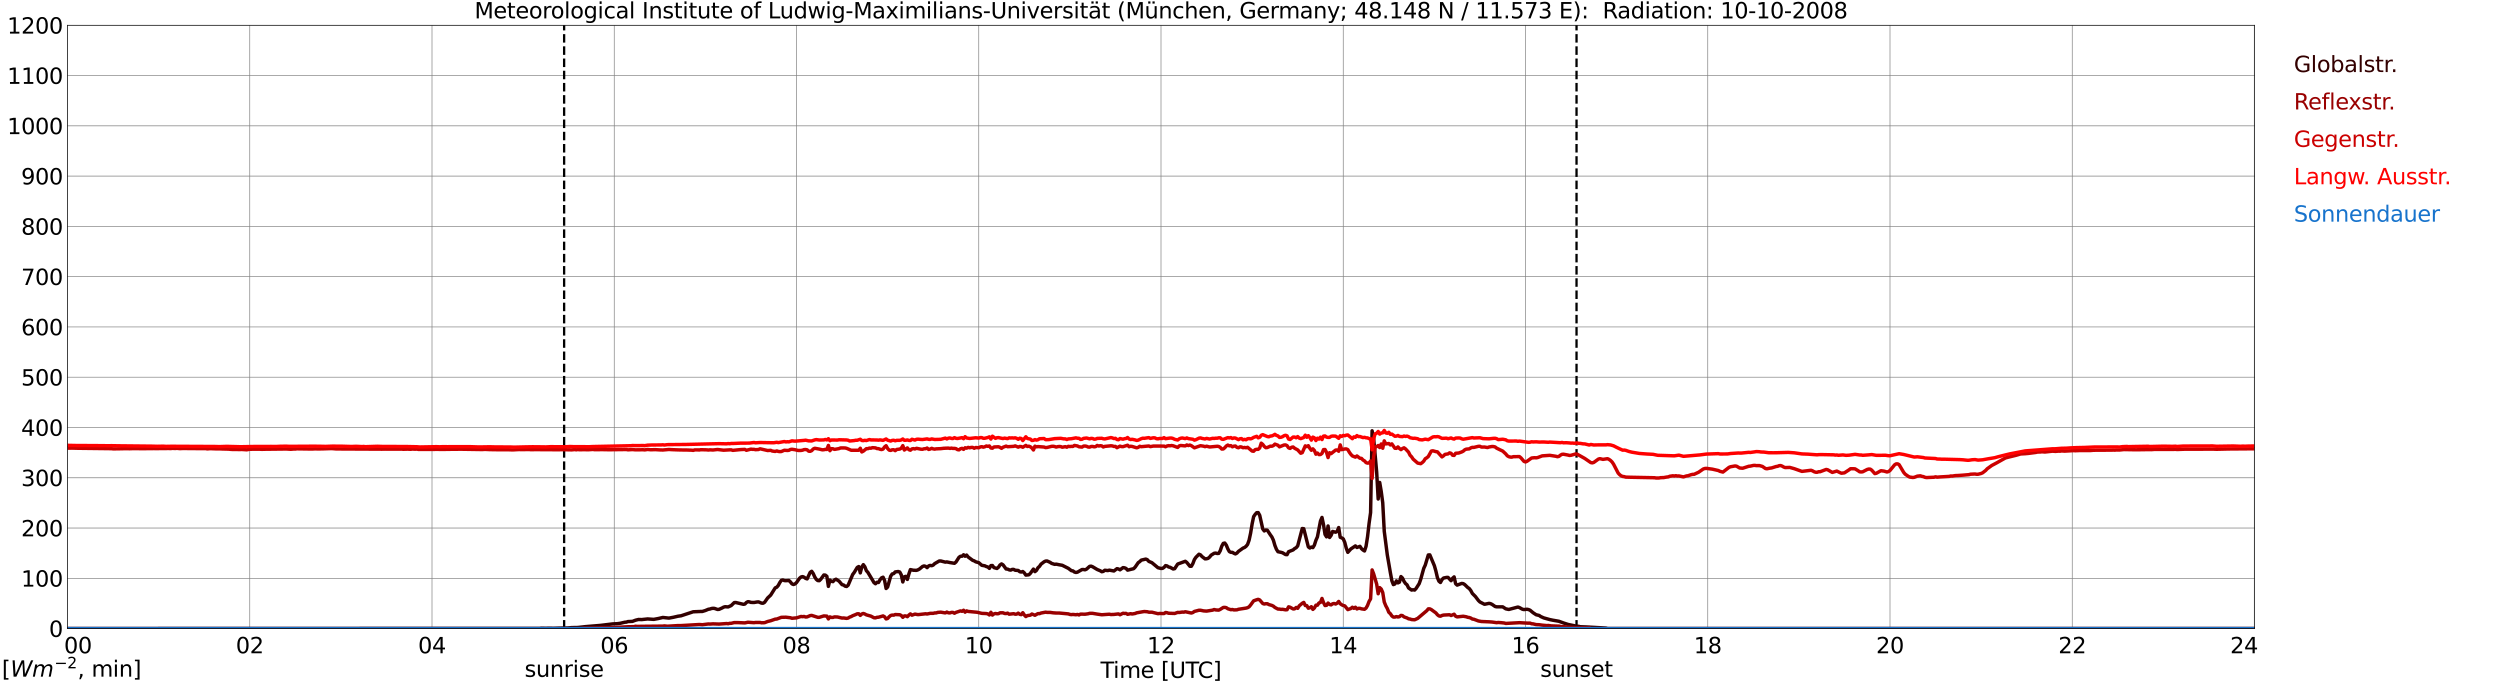 <?xml version="1.0" encoding="utf-8" standalone="no"?>
<!DOCTYPE svg PUBLIC "-//W3C//DTD SVG 1.1//EN"
  "http://www.w3.org/Graphics/SVG/1.1/DTD/svg11.dtd">
<svg xmlns:xlink="http://www.w3.org/1999/xlink" width="1085.4pt" height="296.64pt" viewBox="0 0 1085.4 296.64" xmlns="http://www.w3.org/2000/svg" version="1.1">
 <defs>
  <style type="text/css">*{stroke-linejoin: round; stroke-linecap: butt}</style>
 </defs>
 <g id="figure_1">
  <g id="patch_1">
   <path d="M 0 296.64 
L 1085.4 296.64 
L 1085.4 0 
L 0 0 
z
" style="fill: #ffffff"/>
  </g>
  <g id="axes_1">
   <g id="patch_2">
    <path d="M 29.306 272.909 
L 978.814 272.909 
L 978.814 10.976 
L 29.306 10.976 
z
" style="fill: #ffffff"/>
   </g>
   <g id="patch_3">
    <path d="M 978.814 272.909 
L 978.814 272.909 
L 978.814 10.976 
L 978.814 10.976 
z
" clip-path="url(#p5fa5fbecb7)" style="fill: #d3d3d3; opacity: 0.25; stroke: #d3d3d3; stroke-linejoin: miter"/>
   </g>
   <g id="matplotlib.axis_1">
    <g id="xtick_1">
     <g id="line2d_1">
      <path d="M 29.306 272.909 
L 29.306 10.976 
" clip-path="url(#p5fa5fbecb7)" style="fill: none; stroke: #808080; stroke-width: 0.3; stroke-linecap: square"/>
     </g>
     <g id="line2d_2"/>
     <g id="text_1">
      <!--    00 -->
      <g transform="translate(18.733 283.627) scale(0.095 -0.095)">
       <defs>
        <path id="DejaVuSans-20" transform="scale(0.016)"/>
        <path id="DejaVuSans-30" d="M 2034 4250 
Q 1547 4250 1301 3770 
Q 1056 3291 1056 2328 
Q 1056 1369 1301 889 
Q 1547 409 2034 409 
Q 2525 409 2770 889 
Q 3016 1369 3016 2328 
Q 3016 3291 2770 3770 
Q 2525 4250 2034 4250 
z
M 2034 4750 
Q 2819 4750 3233 4129 
Q 3647 3509 3647 2328 
Q 3647 1150 3233 529 
Q 2819 -91 2034 -91 
Q 1250 -91 836 529 
Q 422 1150 422 2328 
Q 422 3509 836 4129 
Q 1250 4750 2034 4750 
z
" transform="scale(0.016)"/>
       </defs>
       <use xlink:href="#DejaVuSans-20"/>
       <use xlink:href="#DejaVuSans-20" transform="translate(31.787 0)"/>
       <use xlink:href="#DejaVuSans-20" transform="translate(63.574 0)"/>
       <use xlink:href="#DejaVuSans-30" transform="translate(95.361 0)"/>
       <use xlink:href="#DejaVuSans-30" transform="translate(158.984 0)"/>
      </g>
     </g>
    </g>
    <g id="xtick_2">
     <g id="line2d_3">
      <path d="M 108.431 272.909 
L 108.431 10.976 
" clip-path="url(#p5fa5fbecb7)" style="fill: none; stroke: #808080; stroke-width: 0.3; stroke-linecap: square"/>
     </g>
     <g id="line2d_4"/>
     <g id="text_2">
      <!-- 02 -->
      <g transform="translate(102.387 283.627) scale(0.095 -0.095)">
       <defs>
        <path id="DejaVuSans-32" d="M 1228 531 
L 3431 531 
L 3431 0 
L 469 0 
L 469 531 
Q 828 903 1448 1529 
Q 2069 2156 2228 2338 
Q 2531 2678 2651 2914 
Q 2772 3150 2772 3378 
Q 2772 3750 2511 3984 
Q 2250 4219 1831 4219 
Q 1534 4219 1204 4116 
Q 875 4013 500 3803 
L 500 4441 
Q 881 4594 1212 4672 
Q 1544 4750 1819 4750 
Q 2544 4750 2975 4387 
Q 3406 4025 3406 3419 
Q 3406 3131 3298 2873 
Q 3191 2616 2906 2266 
Q 2828 2175 2409 1742 
Q 1991 1309 1228 531 
z
" transform="scale(0.016)"/>
       </defs>
       <use xlink:href="#DejaVuSans-30"/>
       <use xlink:href="#DejaVuSans-32" transform="translate(63.623 0)"/>
      </g>
     </g>
    </g>
    <g id="xtick_3">
     <g id="line2d_5">
      <path d="M 187.557 272.909 
L 187.557 10.976 
" clip-path="url(#p5fa5fbecb7)" style="fill: none; stroke: #808080; stroke-width: 0.3; stroke-linecap: square"/>
     </g>
     <g id="line2d_6"/>
     <g id="text_3">
      <!-- 04 -->
      <g transform="translate(181.513 283.627) scale(0.095 -0.095)">
       <defs>
        <path id="DejaVuSans-34" d="M 2419 4116 
L 825 1625 
L 2419 1625 
L 2419 4116 
z
M 2253 4666 
L 3047 4666 
L 3047 1625 
L 3713 1625 
L 3713 1100 
L 3047 1100 
L 3047 0 
L 2419 0 
L 2419 1100 
L 313 1100 
L 313 1709 
L 2253 4666 
z
" transform="scale(0.016)"/>
       </defs>
       <use xlink:href="#DejaVuSans-30"/>
       <use xlink:href="#DejaVuSans-34" transform="translate(63.623 0)"/>
      </g>
     </g>
    </g>
    <g id="xtick_4">
     <g id="line2d_7">
      <path d="M 266.683 272.909 
L 266.683 10.976 
" clip-path="url(#p5fa5fbecb7)" style="fill: none; stroke: #808080; stroke-width: 0.3; stroke-linecap: square"/>
     </g>
     <g id="line2d_8"/>
     <g id="text_4">
      <!-- 06 -->
      <g transform="translate(260.638 283.627) scale(0.095 -0.095)">
       <defs>
        <path id="DejaVuSans-36" d="M 2113 2584 
Q 1688 2584 1439 2293 
Q 1191 2003 1191 1497 
Q 1191 994 1439 701 
Q 1688 409 2113 409 
Q 2538 409 2786 701 
Q 3034 994 3034 1497 
Q 3034 2003 2786 2293 
Q 2538 2584 2113 2584 
z
M 3366 4563 
L 3366 3988 
Q 3128 4100 2886 4159 
Q 2644 4219 2406 4219 
Q 1781 4219 1451 3797 
Q 1122 3375 1075 2522 
Q 1259 2794 1537 2939 
Q 1816 3084 2150 3084 
Q 2853 3084 3261 2657 
Q 3669 2231 3669 1497 
Q 3669 778 3244 343 
Q 2819 -91 2113 -91 
Q 1303 -91 875 529 
Q 447 1150 447 2328 
Q 447 3434 972 4092 
Q 1497 4750 2381 4750 
Q 2619 4750 2861 4703 
Q 3103 4656 3366 4563 
z
" transform="scale(0.016)"/>
       </defs>
       <use xlink:href="#DejaVuSans-30"/>
       <use xlink:href="#DejaVuSans-36" transform="translate(63.623 0)"/>
      </g>
     </g>
    </g>
    <g id="xtick_5">
     <g id="line2d_9">
      <path d="M 345.808 272.909 
L 345.808 10.976 
" clip-path="url(#p5fa5fbecb7)" style="fill: none; stroke: #808080; stroke-width: 0.3; stroke-linecap: square"/>
     </g>
     <g id="line2d_10"/>
     <g id="text_5">
      <!-- 08 -->
      <g transform="translate(339.764 283.627) scale(0.095 -0.095)">
       <defs>
        <path id="DejaVuSans-38" d="M 2034 2216 
Q 1584 2216 1326 1975 
Q 1069 1734 1069 1313 
Q 1069 891 1326 650 
Q 1584 409 2034 409 
Q 2484 409 2743 651 
Q 3003 894 3003 1313 
Q 3003 1734 2745 1975 
Q 2488 2216 2034 2216 
z
M 1403 2484 
Q 997 2584 770 2862 
Q 544 3141 544 3541 
Q 544 4100 942 4425 
Q 1341 4750 2034 4750 
Q 2731 4750 3128 4425 
Q 3525 4100 3525 3541 
Q 3525 3141 3298 2862 
Q 3072 2584 2669 2484 
Q 3125 2378 3379 2068 
Q 3634 1759 3634 1313 
Q 3634 634 3220 271 
Q 2806 -91 2034 -91 
Q 1263 -91 848 271 
Q 434 634 434 1313 
Q 434 1759 690 2068 
Q 947 2378 1403 2484 
z
M 1172 3481 
Q 1172 3119 1398 2916 
Q 1625 2713 2034 2713 
Q 2441 2713 2670 2916 
Q 2900 3119 2900 3481 
Q 2900 3844 2670 4047 
Q 2441 4250 2034 4250 
Q 1625 4250 1398 4047 
Q 1172 3844 1172 3481 
z
" transform="scale(0.016)"/>
       </defs>
       <use xlink:href="#DejaVuSans-30"/>
       <use xlink:href="#DejaVuSans-38" transform="translate(63.623 0)"/>
      </g>
     </g>
    </g>
    <g id="xtick_6">
     <g id="line2d_11">
      <path d="M 424.934 272.909 
L 424.934 10.976 
" clip-path="url(#p5fa5fbecb7)" style="fill: none; stroke: #808080; stroke-width: 0.3; stroke-linecap: square"/>
     </g>
     <g id="line2d_12"/>
     <g id="text_6">
      <!-- 10 -->
      <g transform="translate(418.89 283.627) scale(0.095 -0.095)">
       <defs>
        <path id="DejaVuSans-31" d="M 794 531 
L 1825 531 
L 1825 4091 
L 703 3866 
L 703 4441 
L 1819 4666 
L 2450 4666 
L 2450 531 
L 3481 531 
L 3481 0 
L 794 0 
L 794 531 
z
" transform="scale(0.016)"/>
       </defs>
       <use xlink:href="#DejaVuSans-31"/>
       <use xlink:href="#DejaVuSans-30" transform="translate(63.623 0)"/>
      </g>
     </g>
    </g>
    <g id="xtick_7">
     <g id="line2d_13">
      <path d="M 504.06 272.909 
L 504.06 10.976 
" clip-path="url(#p5fa5fbecb7)" style="fill: none; stroke: #808080; stroke-width: 0.3; stroke-linecap: square"/>
     </g>
     <g id="line2d_14"/>
     <g id="text_7">
      <!-- 12 -->
      <g transform="translate(498.015 283.627) scale(0.095 -0.095)">
       <use xlink:href="#DejaVuSans-31"/>
       <use xlink:href="#DejaVuSans-32" transform="translate(63.623 0)"/>
      </g>
     </g>
    </g>
    <g id="xtick_8">
     <g id="line2d_15">
      <path d="M 583.185 272.909 
L 583.185 10.976 
" clip-path="url(#p5fa5fbecb7)" style="fill: none; stroke: #808080; stroke-width: 0.3; stroke-linecap: square"/>
     </g>
     <g id="line2d_16"/>
     <g id="text_8">
      <!-- 14 -->
      <g transform="translate(577.141 283.627) scale(0.095 -0.095)">
       <use xlink:href="#DejaVuSans-31"/>
       <use xlink:href="#DejaVuSans-34" transform="translate(63.623 0)"/>
      </g>
     </g>
    </g>
    <g id="xtick_9">
     <g id="line2d_17">
      <path d="M 662.311 272.909 
L 662.311 10.976 
" clip-path="url(#p5fa5fbecb7)" style="fill: none; stroke: #808080; stroke-width: 0.3; stroke-linecap: square"/>
     </g>
     <g id="line2d_18"/>
     <g id="text_9">
      <!-- 16 -->
      <g transform="translate(656.267 283.627) scale(0.095 -0.095)">
       <use xlink:href="#DejaVuSans-31"/>
       <use xlink:href="#DejaVuSans-36" transform="translate(63.623 0)"/>
      </g>
     </g>
    </g>
    <g id="xtick_10">
     <g id="line2d_19">
      <path d="M 741.437 272.909 
L 741.437 10.976 
" clip-path="url(#p5fa5fbecb7)" style="fill: none; stroke: #808080; stroke-width: 0.3; stroke-linecap: square"/>
     </g>
     <g id="line2d_20"/>
     <g id="text_10">
      <!-- 18 -->
      <g transform="translate(735.392 283.627) scale(0.095 -0.095)">
       <use xlink:href="#DejaVuSans-31"/>
       <use xlink:href="#DejaVuSans-38" transform="translate(63.623 0)"/>
      </g>
     </g>
    </g>
    <g id="xtick_11">
     <g id="line2d_21">
      <path d="M 820.562 272.909 
L 820.562 10.976 
" clip-path="url(#p5fa5fbecb7)" style="fill: none; stroke: #808080; stroke-width: 0.3; stroke-linecap: square"/>
     </g>
     <g id="line2d_22"/>
     <g id="text_11">
      <!-- 20 -->
      <g transform="translate(814.518 283.627) scale(0.095 -0.095)">
       <use xlink:href="#DejaVuSans-32"/>
       <use xlink:href="#DejaVuSans-30" transform="translate(63.623 0)"/>
      </g>
     </g>
    </g>
    <g id="xtick_12">
     <g id="line2d_23">
      <path d="M 899.688 272.909 
L 899.688 10.976 
" clip-path="url(#p5fa5fbecb7)" style="fill: none; stroke: #808080; stroke-width: 0.3; stroke-linecap: square"/>
     </g>
     <g id="line2d_24"/>
     <g id="text_12">
      <!-- 22 -->
      <g transform="translate(893.644 283.627) scale(0.095 -0.095)">
       <use xlink:href="#DejaVuSans-32"/>
       <use xlink:href="#DejaVuSans-32" transform="translate(63.623 0)"/>
      </g>
     </g>
    </g>
    <g id="xtick_13">
     <g id="line2d_25">
      <path d="M 978.814 272.909 
L 978.814 10.976 
" clip-path="url(#p5fa5fbecb7)" style="fill: none; stroke: #808080; stroke-width: 0.3; stroke-linecap: square"/>
     </g>
     <g id="line2d_26"/>
     <g id="text_13">
      <!-- 24    -->
      <g transform="translate(968.241 283.627) scale(0.095 -0.095)">
       <use xlink:href="#DejaVuSans-32"/>
       <use xlink:href="#DejaVuSans-34" transform="translate(63.623 0)"/>
       <use xlink:href="#DejaVuSans-20" transform="translate(127.246 0)"/>
       <use xlink:href="#DejaVuSans-20" transform="translate(159.033 0)"/>
       <use xlink:href="#DejaVuSans-20" transform="translate(190.82 0)"/>
      </g>
     </g>
    </g>
    <g id="text_14">
     <!-- Time [UTC] -->
     <g transform="translate(477.806 294.322) scale(0.095 -0.095)">
      <defs>
       <path id="DejaVuSans-54" d="M -19 4666 
L 3928 4666 
L 3928 4134 
L 2272 4134 
L 2272 0 
L 1638 0 
L 1638 4134 
L -19 4134 
L -19 4666 
z
" transform="scale(0.016)"/>
       <path id="DejaVuSans-69" d="M 603 3500 
L 1178 3500 
L 1178 0 
L 603 0 
L 603 3500 
z
M 603 4863 
L 1178 4863 
L 1178 4134 
L 603 4134 
L 603 4863 
z
" transform="scale(0.016)"/>
       <path id="DejaVuSans-6d" d="M 3328 2828 
Q 3544 3216 3844 3400 
Q 4144 3584 4550 3584 
Q 5097 3584 5394 3201 
Q 5691 2819 5691 2113 
L 5691 0 
L 5113 0 
L 5113 2094 
Q 5113 2597 4934 2840 
Q 4756 3084 4391 3084 
Q 3944 3084 3684 2787 
Q 3425 2491 3425 1978 
L 3425 0 
L 2847 0 
L 2847 2094 
Q 2847 2600 2669 2842 
Q 2491 3084 2119 3084 
Q 1678 3084 1418 2786 
Q 1159 2488 1159 1978 
L 1159 0 
L 581 0 
L 581 3500 
L 1159 3500 
L 1159 2956 
Q 1356 3278 1631 3431 
Q 1906 3584 2284 3584 
Q 2666 3584 2933 3390 
Q 3200 3197 3328 2828 
z
" transform="scale(0.016)"/>
       <path id="DejaVuSans-65" d="M 3597 1894 
L 3597 1613 
L 953 1613 
Q 991 1019 1311 708 
Q 1631 397 2203 397 
Q 2534 397 2845 478 
Q 3156 559 3463 722 
L 3463 178 
Q 3153 47 2828 -22 
Q 2503 -91 2169 -91 
Q 1331 -91 842 396 
Q 353 884 353 1716 
Q 353 2575 817 3079 
Q 1281 3584 2069 3584 
Q 2775 3584 3186 3129 
Q 3597 2675 3597 1894 
z
M 3022 2063 
Q 3016 2534 2758 2815 
Q 2500 3097 2075 3097 
Q 1594 3097 1305 2825 
Q 1016 2553 972 2059 
L 3022 2063 
z
" transform="scale(0.016)"/>
       <path id="DejaVuSans-5b" d="M 550 4863 
L 1875 4863 
L 1875 4416 
L 1125 4416 
L 1125 -397 
L 1875 -397 
L 1875 -844 
L 550 -844 
L 550 4863 
z
" transform="scale(0.016)"/>
       <path id="DejaVuSans-55" d="M 556 4666 
L 1191 4666 
L 1191 1831 
Q 1191 1081 1462 751 
Q 1734 422 2344 422 
Q 2950 422 3222 751 
Q 3494 1081 3494 1831 
L 3494 4666 
L 4128 4666 
L 4128 1753 
Q 4128 841 3676 375 
Q 3225 -91 2344 -91 
Q 1459 -91 1007 375 
Q 556 841 556 1753 
L 556 4666 
z
" transform="scale(0.016)"/>
       <path id="DejaVuSans-43" d="M 4122 4306 
L 4122 3641 
Q 3803 3938 3442 4084 
Q 3081 4231 2675 4231 
Q 1875 4231 1450 3742 
Q 1025 3253 1025 2328 
Q 1025 1406 1450 917 
Q 1875 428 2675 428 
Q 3081 428 3442 575 
Q 3803 722 4122 1019 
L 4122 359 
Q 3791 134 3420 21 
Q 3050 -91 2638 -91 
Q 1578 -91 968 557 
Q 359 1206 359 2328 
Q 359 3453 968 4101 
Q 1578 4750 2638 4750 
Q 3056 4750 3426 4639 
Q 3797 4528 4122 4306 
z
" transform="scale(0.016)"/>
       <path id="DejaVuSans-5d" d="M 1947 4863 
L 1947 -844 
L 622 -844 
L 622 -397 
L 1369 -397 
L 1369 4416 
L 622 4416 
L 622 4863 
L 1947 4863 
z
" transform="scale(0.016)"/>
      </defs>
      <use xlink:href="#DejaVuSans-54"/>
      <use xlink:href="#DejaVuSans-69" transform="translate(57.959 0)"/>
      <use xlink:href="#DejaVuSans-6d" transform="translate(85.742 0)"/>
      <use xlink:href="#DejaVuSans-65" transform="translate(183.154 0)"/>
      <use xlink:href="#DejaVuSans-20" transform="translate(244.678 0)"/>
      <use xlink:href="#DejaVuSans-5b" transform="translate(276.465 0)"/>
      <use xlink:href="#DejaVuSans-55" transform="translate(315.479 0)"/>
      <use xlink:href="#DejaVuSans-54" transform="translate(388.672 0)"/>
      <use xlink:href="#DejaVuSans-43" transform="translate(443.881 0)"/>
      <use xlink:href="#DejaVuSans-5d" transform="translate(513.705 0)"/>
     </g>
    </g>
   </g>
   <g id="matplotlib.axis_2">
    <g id="ytick_1">
     <g id="line2d_27">
      <path d="M 29.306 272.909 
L 978.814 272.909 
" clip-path="url(#p5fa5fbecb7)" style="fill: none; stroke: #808080; stroke-width: 0.3; stroke-linecap: square"/>
     </g>
     <g id="line2d_28"/>
     <g id="text_15">
      <!-- 0 -->
      <g transform="translate(21.261 276.518) scale(0.095 -0.095)">
       <use xlink:href="#DejaVuSans-30"/>
      </g>
     </g>
    </g>
    <g id="ytick_2">
     <g id="line2d_29">
      <path d="M 29.306 251.081 
L 978.814 251.081 
" clip-path="url(#p5fa5fbecb7)" style="fill: none; stroke: #808080; stroke-width: 0.3; stroke-linecap: square"/>
     </g>
     <g id="line2d_30"/>
     <g id="text_16">
      <!-- 100 -->
      <g transform="translate(9.173 254.69) scale(0.095 -0.095)">
       <use xlink:href="#DejaVuSans-31"/>
       <use xlink:href="#DejaVuSans-30" transform="translate(63.623 0)"/>
       <use xlink:href="#DejaVuSans-30" transform="translate(127.246 0)"/>
      </g>
     </g>
    </g>
    <g id="ytick_3">
     <g id="line2d_31">
      <path d="M 29.306 229.253 
L 978.814 229.253 
" clip-path="url(#p5fa5fbecb7)" style="fill: none; stroke: #808080; stroke-width: 0.3; stroke-linecap: square"/>
     </g>
     <g id="line2d_32"/>
     <g id="text_17">
      <!-- 200 -->
      <g transform="translate(9.173 232.863) scale(0.095 -0.095)">
       <use xlink:href="#DejaVuSans-32"/>
       <use xlink:href="#DejaVuSans-30" transform="translate(63.623 0)"/>
       <use xlink:href="#DejaVuSans-30" transform="translate(127.246 0)"/>
      </g>
     </g>
    </g>
    <g id="ytick_4">
     <g id="line2d_33">
      <path d="M 29.306 207.426 
L 978.814 207.426 
" clip-path="url(#p5fa5fbecb7)" style="fill: none; stroke: #808080; stroke-width: 0.3; stroke-linecap: square"/>
     </g>
     <g id="line2d_34"/>
     <g id="text_18">
      <!-- 300 -->
      <g transform="translate(9.173 211.035) scale(0.095 -0.095)">
       <defs>
        <path id="DejaVuSans-33" d="M 2597 2516 
Q 3050 2419 3304 2112 
Q 3559 1806 3559 1356 
Q 3559 666 3084 287 
Q 2609 -91 1734 -91 
Q 1441 -91 1130 -33 
Q 819 25 488 141 
L 488 750 
Q 750 597 1062 519 
Q 1375 441 1716 441 
Q 2309 441 2620 675 
Q 2931 909 2931 1356 
Q 2931 1769 2642 2001 
Q 2353 2234 1838 2234 
L 1294 2234 
L 1294 2753 
L 1863 2753 
Q 2328 2753 2575 2939 
Q 2822 3125 2822 3475 
Q 2822 3834 2567 4026 
Q 2313 4219 1838 4219 
Q 1578 4219 1281 4162 
Q 984 4106 628 3988 
L 628 4550 
Q 988 4650 1302 4700 
Q 1616 4750 1894 4750 
Q 2613 4750 3031 4423 
Q 3450 4097 3450 3541 
Q 3450 3153 3228 2886 
Q 3006 2619 2597 2516 
z
" transform="scale(0.016)"/>
       </defs>
       <use xlink:href="#DejaVuSans-33"/>
       <use xlink:href="#DejaVuSans-30" transform="translate(63.623 0)"/>
       <use xlink:href="#DejaVuSans-30" transform="translate(127.246 0)"/>
      </g>
     </g>
    </g>
    <g id="ytick_5">
     <g id="line2d_35">
      <path d="M 29.306 185.598 
L 978.814 185.598 
" clip-path="url(#p5fa5fbecb7)" style="fill: none; stroke: #808080; stroke-width: 0.3; stroke-linecap: square"/>
     </g>
     <g id="line2d_36"/>
     <g id="text_19">
      <!-- 400 -->
      <g transform="translate(9.173 189.207) scale(0.095 -0.095)">
       <use xlink:href="#DejaVuSans-34"/>
       <use xlink:href="#DejaVuSans-30" transform="translate(63.623 0)"/>
       <use xlink:href="#DejaVuSans-30" transform="translate(127.246 0)"/>
      </g>
     </g>
    </g>
    <g id="ytick_6">
     <g id="line2d_37">
      <path d="M 29.306 163.77 
L 978.814 163.77 
" clip-path="url(#p5fa5fbecb7)" style="fill: none; stroke: #808080; stroke-width: 0.3; stroke-linecap: square"/>
     </g>
     <g id="line2d_38"/>
     <g id="text_20">
      <!-- 500 -->
      <g transform="translate(9.173 167.379) scale(0.095 -0.095)">
       <defs>
        <path id="DejaVuSans-35" d="M 691 4666 
L 3169 4666 
L 3169 4134 
L 1269 4134 
L 1269 2991 
Q 1406 3038 1543 3061 
Q 1681 3084 1819 3084 
Q 2600 3084 3056 2656 
Q 3513 2228 3513 1497 
Q 3513 744 3044 326 
Q 2575 -91 1722 -91 
Q 1428 -91 1123 -41 
Q 819 9 494 109 
L 494 744 
Q 775 591 1075 516 
Q 1375 441 1709 441 
Q 2250 441 2565 725 
Q 2881 1009 2881 1497 
Q 2881 1984 2565 2268 
Q 2250 2553 1709 2553 
Q 1456 2553 1204 2497 
Q 953 2441 691 2322 
L 691 4666 
z
" transform="scale(0.016)"/>
       </defs>
       <use xlink:href="#DejaVuSans-35"/>
       <use xlink:href="#DejaVuSans-30" transform="translate(63.623 0)"/>
       <use xlink:href="#DejaVuSans-30" transform="translate(127.246 0)"/>
      </g>
     </g>
    </g>
    <g id="ytick_7">
     <g id="line2d_39">
      <path d="M 29.306 141.942 
L 978.814 141.942 
" clip-path="url(#p5fa5fbecb7)" style="fill: none; stroke: #808080; stroke-width: 0.3; stroke-linecap: square"/>
     </g>
     <g id="line2d_40"/>
     <g id="text_21">
      <!-- 600 -->
      <g transform="translate(9.173 145.551) scale(0.095 -0.095)">
       <use xlink:href="#DejaVuSans-36"/>
       <use xlink:href="#DejaVuSans-30" transform="translate(63.623 0)"/>
       <use xlink:href="#DejaVuSans-30" transform="translate(127.246 0)"/>
      </g>
     </g>
    </g>
    <g id="ytick_8">
     <g id="line2d_41">
      <path d="M 29.306 120.114 
L 978.814 120.114 
" clip-path="url(#p5fa5fbecb7)" style="fill: none; stroke: #808080; stroke-width: 0.3; stroke-linecap: square"/>
     </g>
     <g id="line2d_42"/>
     <g id="text_22">
      <!-- 700 -->
      <g transform="translate(9.173 123.724) scale(0.095 -0.095)">
       <defs>
        <path id="DejaVuSans-37" d="M 525 4666 
L 3525 4666 
L 3525 4397 
L 1831 0 
L 1172 0 
L 2766 4134 
L 525 4134 
L 525 4666 
z
" transform="scale(0.016)"/>
       </defs>
       <use xlink:href="#DejaVuSans-37"/>
       <use xlink:href="#DejaVuSans-30" transform="translate(63.623 0)"/>
       <use xlink:href="#DejaVuSans-30" transform="translate(127.246 0)"/>
      </g>
     </g>
    </g>
    <g id="ytick_9">
     <g id="line2d_43">
      <path d="M 29.306 98.287 
L 978.814 98.287 
" clip-path="url(#p5fa5fbecb7)" style="fill: none; stroke: #808080; stroke-width: 0.3; stroke-linecap: square"/>
     </g>
     <g id="line2d_44"/>
     <g id="text_23">
      <!-- 800 -->
      <g transform="translate(9.173 101.896) scale(0.095 -0.095)">
       <use xlink:href="#DejaVuSans-38"/>
       <use xlink:href="#DejaVuSans-30" transform="translate(63.623 0)"/>
       <use xlink:href="#DejaVuSans-30" transform="translate(127.246 0)"/>
      </g>
     </g>
    </g>
    <g id="ytick_10">
     <g id="line2d_45">
      <path d="M 29.306 76.459 
L 978.814 76.459 
" clip-path="url(#p5fa5fbecb7)" style="fill: none; stroke: #808080; stroke-width: 0.3; stroke-linecap: square"/>
     </g>
     <g id="line2d_46"/>
     <g id="text_24">
      <!-- 900 -->
      <g transform="translate(9.173 80.068) scale(0.095 -0.095)">
       <defs>
        <path id="DejaVuSans-39" d="M 703 97 
L 703 672 
Q 941 559 1184 500 
Q 1428 441 1663 441 
Q 2288 441 2617 861 
Q 2947 1281 2994 2138 
Q 2813 1869 2534 1725 
Q 2256 1581 1919 1581 
Q 1219 1581 811 2004 
Q 403 2428 403 3163 
Q 403 3881 828 4315 
Q 1253 4750 1959 4750 
Q 2769 4750 3195 4129 
Q 3622 3509 3622 2328 
Q 3622 1225 3098 567 
Q 2575 -91 1691 -91 
Q 1453 -91 1209 -44 
Q 966 3 703 97 
z
M 1959 2075 
Q 2384 2075 2632 2365 
Q 2881 2656 2881 3163 
Q 2881 3666 2632 3958 
Q 2384 4250 1959 4250 
Q 1534 4250 1286 3958 
Q 1038 3666 1038 3163 
Q 1038 2656 1286 2365 
Q 1534 2075 1959 2075 
z
" transform="scale(0.016)"/>
       </defs>
       <use xlink:href="#DejaVuSans-39"/>
       <use xlink:href="#DejaVuSans-30" transform="translate(63.623 0)"/>
       <use xlink:href="#DejaVuSans-30" transform="translate(127.246 0)"/>
      </g>
     </g>
    </g>
    <g id="ytick_11">
     <g id="line2d_47">
      <path d="M 29.306 54.631 
L 978.814 54.631 
" clip-path="url(#p5fa5fbecb7)" style="fill: none; stroke: #808080; stroke-width: 0.3; stroke-linecap: square"/>
     </g>
     <g id="line2d_48"/>
     <g id="text_25">
      <!-- 1000 -->
      <g transform="translate(3.128 58.24) scale(0.095 -0.095)">
       <use xlink:href="#DejaVuSans-31"/>
       <use xlink:href="#DejaVuSans-30" transform="translate(63.623 0)"/>
       <use xlink:href="#DejaVuSans-30" transform="translate(127.246 0)"/>
       <use xlink:href="#DejaVuSans-30" transform="translate(190.869 0)"/>
      </g>
     </g>
    </g>
    <g id="ytick_12">
     <g id="line2d_49">
      <path d="M 29.306 32.803 
L 978.814 32.803 
" clip-path="url(#p5fa5fbecb7)" style="fill: none; stroke: #808080; stroke-width: 0.3; stroke-linecap: square"/>
     </g>
     <g id="line2d_50"/>
     <g id="text_26">
      <!-- 1100 -->
      <g transform="translate(3.128 36.413) scale(0.095 -0.095)">
       <use xlink:href="#DejaVuSans-31"/>
       <use xlink:href="#DejaVuSans-31" transform="translate(63.623 0)"/>
       <use xlink:href="#DejaVuSans-30" transform="translate(127.246 0)"/>
       <use xlink:href="#DejaVuSans-30" transform="translate(190.869 0)"/>
      </g>
     </g>
    </g>
    <g id="ytick_13">
     <g id="line2d_51">
      <path d="M 29.306 10.976 
L 978.814 10.976 
" clip-path="url(#p5fa5fbecb7)" style="fill: none; stroke: #808080; stroke-width: 0.3; stroke-linecap: square"/>
     </g>
     <g id="line2d_52"/>
     <g id="text_27">
      <!-- 1200 -->
      <g transform="translate(3.128 14.585) scale(0.095 -0.095)">
       <use xlink:href="#DejaVuSans-31"/>
       <use xlink:href="#DejaVuSans-32" transform="translate(63.623 0)"/>
       <use xlink:href="#DejaVuSans-30" transform="translate(127.246 0)"/>
       <use xlink:href="#DejaVuSans-30" transform="translate(190.869 0)"/>
      </g>
     </g>
    </g>
   </g>
   <g id="line2d_53">
    <path d="M 244.923 272.909 
L 244.923 10.976 
" clip-path="url(#p5fa5fbecb7)" style="fill: none; stroke-dasharray: 3.7,1.6; stroke-dashoffset: 0; stroke: #000000"/>
   </g>
   <g id="line2d_54">
    <path d="M 684.466 272.909 
L 684.466 10.976 
" clip-path="url(#p5fa5fbecb7)" style="fill: none; stroke-dasharray: 3.7,1.6; stroke-dashoffset: 0; stroke: #000000"/>
   </g>
   <g id="line2d_55">
    <path d="M 29.306 272.909 
L 234.373 272.841 
L 235.033 272.749 
L 237.011 272.795 
L 238.329 272.749 
L 240.308 272.795 
L 242.945 272.704 
L 246.242 272.658 
L 248.22 272.474 
L 250.858 272.429 
L 254.155 272.062 
L 260.748 271.514 
L 266.023 270.872 
L 268.002 270.781 
L 269.32 270.597 
L 271.298 270.141 
L 271.958 270.095 
L 272.617 269.866 
L 274.595 269.774 
L 275.914 269.27 
L 277.233 268.951 
L 278.552 268.997 
L 281.189 268.722 
L 282.508 268.814 
L 283.827 268.906 
L 285.805 268.539 
L 287.783 268.08 
L 290.42 268.356 
L 292.399 267.989 
L 294.377 267.533 
L 295.696 267.349 
L 300.971 265.61 
L 304.267 265.472 
L 304.927 265.472 
L 306.246 265.062 
L 307.564 264.512 
L 308.224 264.42 
L 308.883 264.191 
L 309.543 264.099 
L 310.202 264.145 
L 311.521 264.603 
L 312.18 264.557 
L 313.499 263.964 
L 314.158 263.597 
L 314.818 263.414 
L 316.136 263.505 
L 317.455 262.91 
L 318.774 261.628 
L 319.433 261.582 
L 322.73 262.362 
L 323.39 262.27 
L 324.049 261.582 
L 324.708 261.218 
L 325.368 261.31 
L 326.027 261.537 
L 327.346 261.582 
L 328.665 261.355 
L 329.324 261.31 
L 330.643 261.857 
L 331.302 261.903 
L 331.961 261.491 
L 333.28 259.616 
L 334.599 258.38 
L 336.577 255.222 
L 337.236 254.949 
L 337.896 254.17 
L 338.555 252.934 
L 339.215 251.974 
L 339.874 251.79 
L 340.533 252.065 
L 341.193 252.111 
L 342.512 252.02 
L 343.171 252.659 
L 343.83 253.484 
L 344.49 253.759 
L 345.149 253.53 
L 345.808 252.934 
L 347.127 251.059 
L 347.787 250.509 
L 348.446 250.326 
L 349.105 250.601 
L 349.765 251.105 
L 350.424 251.332 
L 351.743 248.497 
L 352.402 248.038 
L 353.062 248.999 
L 353.721 250.463 
L 354.38 251.515 
L 355.04 252.065 
L 355.699 252.111 
L 356.359 251.47 
L 357.677 249.64 
L 358.337 249.686 
L 358.996 250.234 
L 359.655 254.582 
L 360.315 251.836 
L 360.974 252.386 
L 361.634 252.522 
L 362.293 251.79 
L 362.952 251.47 
L 364.271 252.295 
L 365.59 253.849 
L 366.249 253.986 
L 366.909 254.491 
L 367.568 254.628 
L 368.227 254.078 
L 370.206 249.411 
L 370.865 248.542 
L 372.184 246.344 
L 372.843 245.98 
L 373.502 248.724 
L 374.162 246.161 
L 374.821 245.155 
L 375.481 246.072 
L 376.14 247.763 
L 376.799 248.497 
L 378.777 251.79 
L 379.437 252.934 
L 380.096 253.438 
L 380.756 252.797 
L 381.415 252.888 
L 382.074 251.699 
L 382.734 250.876 
L 383.393 250.601 
L 384.053 252.02 
L 384.712 255.497 
L 385.371 254.857 
L 386.69 250.188 
L 387.349 249.182 
L 388.009 249.045 
L 388.668 248.313 
L 389.987 248.13 
L 390.646 248.359 
L 391.306 249.595 
L 391.965 252.659 
L 392.624 250.417 
L 393.284 250.234 
L 393.943 251.561 
L 394.603 249.182 
L 395.262 247.307 
L 396.581 247.58 
L 397.899 247.626 
L 398.559 247.397 
L 399.218 247.032 
L 400.537 245.934 
L 401.196 245.705 
L 401.856 245.888 
L 402.515 246.436 
L 403.175 245.705 
L 403.834 245.476 
L 404.493 245.613 
L 405.153 245.338 
L 405.812 244.699 
L 407.79 243.553 
L 408.45 243.553 
L 410.428 244.057 
L 411.087 243.965 
L 412.406 244.24 
L 414.384 244.561 
L 415.043 244.011 
L 416.362 241.953 
L 417.022 241.494 
L 417.681 241.494 
L 418.34 240.855 
L 419 241.494 
L 419.659 240.99 
L 420.318 241.815 
L 422.297 243.28 
L 422.956 243.507 
L 423.615 243.919 
L 424.934 244.286 
L 426.253 245.43 
L 427.572 245.659 
L 428.231 245.98 
L 428.89 246.161 
L 429.55 246.757 
L 430.209 245.567 
L 430.869 245.522 
L 431.528 246.436 
L 432.847 246.803 
L 433.506 246.253 
L 434.165 245.292 
L 434.825 244.834 
L 435.484 245.246 
L 436.803 247.032 
L 437.462 247.078 
L 438.122 247.397 
L 438.781 247.534 
L 439.44 247.215 
L 440.1 247.215 
L 440.759 247.58 
L 442.078 247.672 
L 442.737 248.222 
L 443.397 248.359 
L 444.056 248.13 
L 444.716 248.724 
L 445.375 249.686 
L 446.694 249.549 
L 447.353 248.907 
L 448.672 247.078 
L 449.331 248.176 
L 449.991 247.626 
L 450.65 246.482 
L 451.309 245.888 
L 451.969 244.926 
L 453.287 243.919 
L 453.947 243.598 
L 454.606 243.553 
L 455.925 244.149 
L 456.584 244.607 
L 457.903 245.017 
L 458.563 244.926 
L 459.881 245.201 
L 461.2 245.43 
L 463.838 246.757 
L 465.156 247.763 
L 465.816 247.855 
L 466.475 248.359 
L 467.134 248.542 
L 467.794 248.405 
L 469.772 247.261 
L 470.431 247.261 
L 471.091 247.397 
L 471.75 247.078 
L 473.069 245.888 
L 473.728 245.797 
L 474.388 246.072 
L 476.366 247.261 
L 477.685 247.809 
L 478.344 248.222 
L 479.003 248.084 
L 479.663 247.58 
L 480.981 247.717 
L 481.641 247.534 
L 483.619 247.901 
L 484.938 246.894 
L 485.597 247.032 
L 486.256 247.397 
L 487.575 246.436 
L 488.235 246.528 
L 488.894 246.803 
L 489.553 247.534 
L 492.191 246.894 
L 492.85 246.207 
L 494.169 244.286 
L 494.828 243.828 
L 495.488 243.188 
L 497.466 242.73 
L 498.125 243.005 
L 498.785 243.736 
L 500.103 244.286 
L 502.741 246.482 
L 504.06 246.803 
L 504.719 246.757 
L 505.379 246.344 
L 506.038 245.567 
L 506.697 245.705 
L 507.357 246.161 
L 508.016 246.299 
L 509.335 247.032 
L 509.994 246.894 
L 511.313 244.88 
L 514.61 243.69 
L 515.269 244.194 
L 516.588 245.842 
L 517.247 245.842 
L 517.907 244.653 
L 518.566 242.913 
L 519.226 241.953 
L 520.544 240.626 
L 521.204 240.901 
L 521.863 241.632 
L 523.182 242.638 
L 523.841 242.592 
L 524.501 242.409 
L 525.16 241.861 
L 525.819 241.036 
L 527.138 240.213 
L 527.797 240.121 
L 528.457 240.305 
L 529.116 240.259 
L 529.776 239.115 
L 530.435 237.146 
L 531.094 235.911 
L 531.754 235.775 
L 532.413 236.69 
L 533.073 238.292 
L 533.732 239.482 
L 534.391 239.8 
L 535.051 239.8 
L 535.71 240.213 
L 536.369 240.488 
L 537.029 240.121 
L 537.688 239.39 
L 539.666 237.971 
L 540.326 237.696 
L 540.985 237.192 
L 541.644 236.369 
L 542.304 234.538 
L 542.963 231.473 
L 543.623 227.446 
L 544.282 224.287 
L 544.941 223.327 
L 545.601 222.596 
L 546.26 222.55 
L 546.919 223.74 
L 548.238 229.642 
L 548.898 230.513 
L 549.557 230.1 
L 550.216 230.192 
L 551.535 232.204 
L 552.195 233.121 
L 552.854 234.538 
L 553.513 236.828 
L 554.173 238.473 
L 554.832 239.528 
L 556.151 239.8 
L 556.81 239.984 
L 558.129 240.763 
L 558.788 240.809 
L 559.448 239.528 
L 561.426 238.748 
L 562.085 238.155 
L 562.745 237.788 
L 563.404 237.011 
L 565.382 229.458 
L 566.042 229.55 
L 568.02 237.421 
L 568.679 237.925 
L 569.338 237.513 
L 569.998 237.742 
L 570.657 236.644 
L 571.317 234.584 
L 571.976 233.075 
L 573.295 226.21 
L 573.954 224.654 
L 574.613 227.767 
L 575.273 232.021 
L 575.932 233.075 
L 576.592 228.361 
L 577.251 233.348 
L 577.91 232.434 
L 578.57 230.74 
L 579.889 231.061 
L 580.548 230.694 
L 581.207 229.048 
L 581.867 233.256 
L 582.526 233.532 
L 583.185 233.944 
L 583.845 235.5 
L 584.504 238.017 
L 585.164 239.8 
L 586.482 238.338 
L 588.46 237.011 
L 589.12 237.696 
L 590.439 237.192 
L 591.098 238.2 
L 591.757 238.794 
L 592.417 239.207 
L 593.076 237.192 
L 593.736 233.029 
L 594.395 227.263 
L 595.054 222.55 
L 595.714 187.038 
L 596.373 190.243 
L 597.692 204.933 
L 598.351 216.646 
L 599.011 209.462 
L 599.67 213.352 
L 600.329 218.294 
L 600.989 230.694 
L 602.307 240.901 
L 603.626 248.542 
L 604.286 252.111 
L 604.945 253.803 
L 605.604 253.53 
L 606.264 252.203 
L 606.923 253.072 
L 607.582 252.751 
L 608.242 250.326 
L 608.901 250.968 
L 609.561 252.386 
L 610.22 253.347 
L 610.879 253.895 
L 611.539 255.268 
L 612.858 256.184 
L 613.517 256.047 
L 614.176 256.184 
L 614.836 255.451 
L 616.154 253.393 
L 616.814 251.515 
L 618.133 246.757 
L 618.792 245.338 
L 620.111 240.944 
L 620.77 240.901 
L 622.748 245.613 
L 623.408 247.947 
L 624.067 250.784 
L 624.726 252.341 
L 625.386 252.888 
L 626.045 251.653 
L 626.705 250.968 
L 628.023 250.693 
L 628.683 250.693 
L 630.001 252.111 
L 630.661 251.059 
L 631.32 250.463 
L 631.98 253.438 
L 632.639 254.032 
L 634.617 253.301 
L 635.276 253.393 
L 635.936 253.803 
L 637.255 255.084 
L 637.914 255.543 
L 638.573 256.411 
L 639.233 257.647 
L 640.552 258.974 
L 641.87 260.714 
L 642.53 261.355 
L 644.508 262.362 
L 646.486 261.949 
L 647.145 262.087 
L 647.805 262.407 
L 649.123 263.322 
L 649.783 263.46 
L 652.42 263.46 
L 653.739 264.328 
L 655.058 264.603 
L 659.014 263.551 
L 659.674 263.78 
L 660.992 264.512 
L 661.652 264.649 
L 662.97 264.512 
L 663.63 264.649 
L 664.289 264.924 
L 665.608 266.022 
L 666.927 266.891 
L 668.246 267.212 
L 668.905 267.67 
L 670.224 268.264 
L 671.542 268.631 
L 672.861 268.997 
L 674.18 269.27 
L 676.817 269.728 
L 678.796 270.462 
L 680.774 271.101 
L 684.73 271.924 
L 685.389 271.924 
L 686.049 272.108 
L 688.686 272.199 
L 695.28 272.566 
L 696.599 272.658 
L 697.258 272.704 
L 697.918 272.909 
L 978.154 272.909 
L 978.154 272.909 
" clip-path="url(#p5fa5fbecb7)" style="fill: none; stroke: #330000; stroke-width: 1.5; stroke-linecap: square"/>
   </g>
   <g id="line2d_56">
    <path d="M 29.306 272.909 
L 252.176 272.909 
L 253.495 272.717 
L 258.111 272.623 
L 259.43 272.577 
L 260.089 272.623 
L 260.748 272.483 
L 267.342 272.391 
L 272.617 272.112 
L 275.255 272.066 
L 275.914 271.879 
L 276.573 271.972 
L 278.552 271.927 
L 287.783 271.833 
L 288.442 271.739 
L 289.761 271.879 
L 294.377 271.599 
L 295.696 271.599 
L 303.608 271.134 
L 304.927 271.228 
L 307.564 270.903 
L 308.224 270.949 
L 309.543 270.855 
L 312.18 270.949 
L 315.477 270.715 
L 316.136 270.809 
L 316.796 270.623 
L 317.455 270.623 
L 318.774 270.296 
L 320.093 270.296 
L 323.39 270.436 
L 324.708 270.156 
L 327.346 270.344 
L 328.005 270.25 
L 329.324 270.25 
L 329.983 270.25 
L 330.643 270.39 
L 331.961 270.344 
L 333.28 269.831 
L 334.599 269.506 
L 336.577 268.807 
L 337.236 268.762 
L 339.215 268.017 
L 341.193 267.969 
L 343.171 268.203 
L 343.83 268.434 
L 345.808 268.249 
L 347.787 267.644 
L 348.446 267.738 
L 349.105 267.644 
L 349.765 267.878 
L 350.424 267.829 
L 351.743 267.271 
L 352.402 267.179 
L 355.04 268.017 
L 355.699 268.017 
L 357.677 267.41 
L 358.996 267.504 
L 359.655 268.714 
L 360.315 267.829 
L 360.974 268.063 
L 361.634 268.063 
L 362.293 267.829 
L 363.612 267.878 
L 365.59 268.342 
L 366.249 268.294 
L 367.568 268.482 
L 368.227 268.342 
L 368.887 267.923 
L 369.546 267.69 
L 370.206 267.319 
L 371.524 266.806 
L 372.184 266.481 
L 372.843 266.481 
L 373.502 267.179 
L 374.162 266.574 
L 374.821 266.341 
L 375.481 266.574 
L 376.14 266.945 
L 377.459 267.319 
L 378.118 267.504 
L 379.437 268.203 
L 380.096 268.249 
L 380.756 268.017 
L 381.415 267.969 
L 382.734 267.598 
L 383.393 267.41 
L 384.053 267.784 
L 384.712 268.714 
L 385.371 268.528 
L 386.031 267.784 
L 386.69 267.225 
L 387.349 267.039 
L 388.009 267.085 
L 388.668 266.806 
L 390.646 266.9 
L 391.306 267.225 
L 391.965 268.017 
L 392.624 267.41 
L 393.284 267.41 
L 393.943 267.738 
L 394.603 267.039 
L 395.262 266.526 
L 395.921 267.085 
L 397.24 266.62 
L 398.559 266.854 
L 401.856 266.481 
L 402.515 266.574 
L 403.834 266.295 
L 405.153 266.295 
L 405.812 266.107 
L 406.471 266.107 
L 407.131 265.876 
L 408.45 265.782 
L 410.428 266.107 
L 411.087 265.736 
L 411.746 266.061 
L 412.406 266.107 
L 413.065 265.876 
L 413.725 265.876 
L 414.384 266.247 
L 415.043 265.876 
L 417.022 265.223 
L 417.681 265.411 
L 418.34 264.944 
L 419 265.782 
L 419.659 265.223 
L 420.318 265.457 
L 424.275 265.828 
L 426.253 266.295 
L 428.231 266.387 
L 428.89 266.526 
L 429.55 266.991 
L 430.209 265.828 
L 430.869 267.039 
L 431.528 266.526 
L 432.187 266.341 
L 432.847 266.481 
L 433.506 266.435 
L 434.165 266.061 
L 435.484 266.061 
L 436.144 266.341 
L 436.803 266.387 
L 437.462 266.201 
L 438.122 266.666 
L 440.1 266.435 
L 440.759 266.666 
L 441.419 266.62 
L 442.078 266.201 
L 442.737 266.714 
L 443.397 266.854 
L 444.056 266.016 
L 444.716 266.991 
L 445.375 267.69 
L 446.034 267.271 
L 447.353 267.085 
L 448.012 266.574 
L 449.331 267.131 
L 450.65 266.387 
L 451.309 266.435 
L 451.969 266.155 
L 453.947 265.782 
L 454.606 265.876 
L 455.925 265.876 
L 457.244 266.061 
L 458.563 266.155 
L 459.881 266.155 
L 463.838 266.526 
L 464.497 266.76 
L 465.156 266.854 
L 465.816 266.76 
L 467.134 266.9 
L 467.794 266.76 
L 468.453 266.991 
L 469.113 266.62 
L 471.091 266.666 
L 472.409 266.481 
L 473.069 266.295 
L 474.388 266.295 
L 476.366 266.62 
L 478.344 266.9 
L 481.641 266.666 
L 482.3 266.806 
L 483.619 266.76 
L 485.597 266.526 
L 486.256 266.9 
L 487.575 266.247 
L 488.235 266.341 
L 488.894 266.295 
L 489.553 266.714 
L 490.872 266.435 
L 491.532 266.574 
L 492.85 266.341 
L 493.51 266.061 
L 496.147 265.596 
L 496.807 265.503 
L 498.125 265.596 
L 498.785 265.782 
L 500.103 265.782 
L 502.741 266.435 
L 503.4 266.341 
L 505.379 266.387 
L 506.038 265.922 
L 506.697 266.016 
L 507.357 266.247 
L 509.994 266.341 
L 511.313 265.876 
L 511.972 265.922 
L 513.291 265.736 
L 513.95 265.782 
L 514.61 265.596 
L 517.247 266.155 
L 517.907 265.922 
L 518.566 265.457 
L 520.544 264.944 
L 521.204 264.944 
L 522.522 265.223 
L 523.841 265.317 
L 526.479 264.898 
L 527.138 264.619 
L 527.797 264.804 
L 529.116 264.898 
L 529.776 264.573 
L 531.094 263.735 
L 531.754 263.689 
L 532.413 263.828 
L 533.073 264.293 
L 534.391 264.712 
L 535.051 264.619 
L 535.71 264.804 
L 537.029 264.758 
L 537.688 264.525 
L 540.985 264.014 
L 541.644 263.828 
L 542.304 263.455 
L 542.963 262.665 
L 544.282 260.849 
L 545.601 260.384 
L 546.26 260.196 
L 546.919 260.476 
L 548.238 262.012 
L 548.898 262.246 
L 549.557 262.106 
L 550.216 262.106 
L 550.876 262.477 
L 552.195 262.851 
L 552.854 263.176 
L 553.513 263.735 
L 554.832 264.433 
L 555.491 264.433 
L 556.151 264.573 
L 556.81 264.525 
L 558.129 264.758 
L 558.788 264.712 
L 559.448 263.455 
L 560.107 263.641 
L 561.426 264.385 
L 562.085 264.339 
L 562.745 263.735 
L 563.404 264.108 
L 564.063 263.036 
L 565.382 261.919 
L 566.042 261.547 
L 566.701 262.896 
L 567.36 262.942 
L 568.02 264.06 
L 568.679 263.874 
L 569.338 263.409 
L 569.998 264.573 
L 570.657 263.968 
L 571.317 262.757 
L 571.976 262.757 
L 572.635 261.779 
L 573.295 261.547 
L 573.954 259.825 
L 574.613 261.593 
L 575.273 262.896 
L 575.932 262.805 
L 576.592 261.827 
L 577.251 262.431 
L 577.91 262.617 
L 578.57 262.152 
L 579.229 262.012 
L 579.889 262.246 
L 580.548 261.873 
L 581.207 261.128 
L 581.867 262.106 
L 582.526 262.571 
L 583.185 262.896 
L 583.845 263.036 
L 585.164 264.664 
L 586.482 264.2 
L 587.142 263.641 
L 587.801 264.108 
L 588.46 263.641 
L 589.12 264.385 
L 589.779 264.108 
L 590.439 264.108 
L 591.098 264.339 
L 592.417 264.525 
L 593.076 264.014 
L 593.736 262.851 
L 594.395 261.128 
L 595.054 260.011 
L 595.714 247.445 
L 596.373 249.121 
L 597.692 253.589 
L 598.351 257.778 
L 599.011 255.124 
L 599.67 255.73 
L 600.329 257.265 
L 600.989 261.362 
L 601.648 262.99 
L 602.307 264.2 
L 602.967 265.828 
L 603.626 266.435 
L 604.286 267.41 
L 604.945 267.923 
L 605.604 267.923 
L 606.264 267.69 
L 606.923 267.878 
L 607.582 267.738 
L 608.242 267.179 
L 608.901 267.271 
L 609.561 267.829 
L 610.879 268.294 
L 611.539 268.668 
L 612.198 268.762 
L 612.858 268.993 
L 614.176 269.087 
L 615.495 268.482 
L 619.451 265.132 
L 620.111 264.339 
L 620.77 264.339 
L 621.429 264.664 
L 623.408 266.107 
L 624.067 266.9 
L 624.726 267.41 
L 625.386 267.55 
L 626.045 267.225 
L 626.705 267.039 
L 629.342 266.9 
L 630.001 267.225 
L 631.32 266.666 
L 631.98 267.55 
L 632.639 267.829 
L 635.276 267.55 
L 636.595 267.784 
L 637.255 268.017 
L 637.914 268.109 
L 638.573 268.342 
L 639.233 268.762 
L 639.892 268.853 
L 641.87 269.6 
L 643.189 269.831 
L 646.486 269.971 
L 647.805 270.065 
L 649.123 270.25 
L 649.783 270.344 
L 650.442 270.25 
L 651.761 270.344 
L 653.08 270.484 
L 653.739 270.669 
L 659.674 270.344 
L 662.97 270.53 
L 664.289 270.53 
L 664.949 270.809 
L 665.608 270.855 
L 666.927 271.18 
L 668.246 271.228 
L 669.564 271.414 
L 671.542 271.599 
L 672.202 271.553 
L 673.521 271.739 
L 676.158 271.833 
L 676.817 271.833 
L 678.136 272.112 
L 678.796 272.018 
L 680.114 272.206 
L 684.73 272.531 
L 685.389 272.391 
L 686.049 272.531 
L 687.368 272.531 
L 689.346 272.577 
L 690.005 272.483 
L 690.664 272.909 
L 978.154 272.909 
L 978.154 272.909 
" clip-path="url(#p5fa5fbecb7)" style="fill: none; stroke: #990000; stroke-width: 1.5; stroke-linecap: square"/>
   </g>
   <g id="line2d_57">
    <path d="M 29.306 194.571 
L 31.284 194.547 
L 33.921 194.617 
L 48.428 194.794 
L 49.087 194.881 
L 51.065 194.861 
L 54.362 194.792 
L 56.34 194.816 
L 57.659 194.765 
L 62.275 194.794 
L 66.89 194.75 
L 68.209 194.779 
L 69.528 194.735 
L 72.166 194.737 
L 72.825 194.693 
L 74.144 194.755 
L 74.803 194.656 
L 76.122 194.713 
L 76.781 194.639 
L 78.1 194.772 
L 79.419 194.709 
L 87.991 194.776 
L 89.309 194.755 
L 89.969 194.899 
L 91.288 194.783 
L 93.925 194.885 
L 95.244 194.87 
L 96.563 194.931 
L 99.2 194.999 
L 100.519 195.126 
L 103.816 195.165 
L 105.135 195.152 
L 107.113 195.285 
L 108.431 195.051 
L 112.388 195.012 
L 113.707 195.08 
L 115.025 195.045 
L 124.257 194.938 
L 125.575 195.012 
L 126.235 195.06 
L 127.553 194.949 
L 128.213 194.96 
L 128.872 194.859 
L 135.466 194.953 
L 136.785 194.879 
L 138.104 194.916 
L 140.082 194.883 
L 144.038 194.75 
L 146.016 194.916 
L 164.479 195.006 
L 165.798 195.016 
L 167.116 194.984 
L 173.71 195.01 
L 174.37 194.975 
L 175.029 195.056 
L 177.007 195.003 
L 178.326 195.067 
L 178.985 194.962 
L 180.304 195.032 
L 180.963 194.968 
L 181.623 195.115 
L 190.195 195.097 
L 192.832 195.123 
L 194.151 195.08 
L 195.47 195.071 
L 197.448 195.056 
L 200.085 195.03 
L 209.317 195.176 
L 210.635 195.104 
L 212.614 195.202 
L 216.57 195.261 
L 220.526 195.246 
L 222.504 195.331 
L 225.142 195.185 
L 227.779 195.193 
L 229.757 195.156 
L 230.417 195.243 
L 232.395 195.204 
L 242.286 195.259 
L 244.264 195.226 
L 248.22 195.315 
L 249.539 195.182 
L 250.198 195.305 
L 250.858 195.163 
L 251.517 195.265 
L 253.495 195.233 
L 255.473 195.261 
L 257.451 195.126 
L 258.111 195.243 
L 261.408 195.204 
L 263.386 195.241 
L 264.705 195.261 
L 267.342 195.222 
L 269.32 195.204 
L 271.958 195.163 
L 272.617 195.298 
L 274.595 195.182 
L 275.914 195.302 
L 279.211 195.259 
L 279.87 195.335 
L 281.189 195.136 
L 282.508 195.272 
L 284.486 195.209 
L 286.464 195.329 
L 287.783 195.37 
L 290.42 195.139 
L 291.739 195.222 
L 294.377 195.322 
L 296.355 195.361 
L 298.333 195.383 
L 300.311 195.455 
L 300.971 195.538 
L 301.63 195.329 
L 302.949 195.331 
L 303.608 195.366 
L 304.267 195.241 
L 306.905 195.307 
L 307.564 195.396 
L 308.224 195.298 
L 309.543 195.372 
L 311.521 195.15 
L 314.158 195.464 
L 316.796 195.307 
L 317.455 195.298 
L 318.114 195.532 
L 321.411 195.2 
L 323.39 195.097 
L 324.049 195.503 
L 326.027 194.992 
L 326.686 195.095 
L 327.346 195.08 
L 328.005 195.233 
L 329.324 195.158 
L 329.983 194.844 
L 333.28 195.604 
L 334.599 195.514 
L 335.258 195.822 
L 336.577 196.001 
L 337.236 195.763 
L 337.896 195.986 
L 338.555 196.075 
L 339.215 196.038 
L 340.533 195.484 
L 341.852 195.577 
L 342.512 195.505 
L 343.171 195.152 
L 343.83 195.049 
L 345.149 195.252 
L 346.468 195.569 
L 347.787 195.564 
L 348.446 195.449 
L 349.105 195.191 
L 349.765 195.176 
L 350.424 195.283 
L 351.083 195.885 
L 351.743 195.942 
L 352.402 195.658 
L 353.062 194.942 
L 353.721 194.619 
L 355.699 194.973 
L 357.018 195.298 
L 357.677 195.257 
L 358.337 195.097 
L 358.996 195.134 
L 359.655 193.386 
L 360.315 195.676 
L 360.974 194.798 
L 361.634 194.829 
L 362.293 195.112 
L 364.271 194.763 
L 364.93 194.484 
L 366.909 194.486 
L 367.568 194.637 
L 369.546 195.486 
L 372.843 195.477 
L 373.502 194.61 
L 374.162 196.213 
L 374.821 195.872 
L 376.14 194.794 
L 376.799 194.798 
L 377.459 194.534 
L 378.118 194.6 
L 378.777 194.357 
L 380.096 194.449 
L 380.756 194.761 
L 381.415 194.781 
L 382.074 195.049 
L 382.734 195.185 
L 383.393 194.975 
L 384.053 194.034 
L 384.712 193.517 
L 385.371 194.735 
L 386.031 195.427 
L 386.69 195.566 
L 387.349 195.278 
L 388.009 195.257 
L 388.668 195.656 
L 389.328 195.13 
L 390.646 194.979 
L 391.306 194.602 
L 391.965 193.484 
L 392.624 195.385 
L 393.943 194.471 
L 394.603 195.237 
L 395.262 195.464 
L 395.921 194.892 
L 396.581 194.776 
L 397.24 194.942 
L 397.899 194.634 
L 399.878 195.032 
L 400.537 195.051 
L 401.196 194.84 
L 401.856 194.824 
L 402.515 194.523 
L 403.175 195.128 
L 403.834 194.968 
L 404.493 194.645 
L 405.153 194.892 
L 405.812 194.997 
L 406.471 194.868 
L 408.45 194.789 
L 409.768 194.626 
L 411.746 194.545 
L 412.406 194.68 
L 413.065 194.554 
L 413.725 194.685 
L 414.384 194.661 
L 415.043 194.776 
L 415.703 195.213 
L 416.362 195.307 
L 417.022 194.827 
L 417.681 194.656 
L 418.34 195.099 
L 419 194.405 
L 419.659 194.573 
L 420.318 194.239 
L 420.978 194.403 
L 421.637 194.257 
L 422.297 194.239 
L 422.956 194.624 
L 423.615 194.294 
L 424.934 194.401 
L 425.593 194.047 
L 426.253 193.927 
L 426.912 194.15 
L 427.572 193.962 
L 428.231 193.628 
L 428.89 193.779 
L 429.55 193.626 
L 430.209 194.497 
L 430.869 194.602 
L 431.528 194.06 
L 433.506 193.962 
L 434.165 194.233 
L 434.825 194.652 
L 435.484 194.18 
L 436.803 193.678 
L 437.462 193.951 
L 440.1 193.788 
L 440.759 193.582 
L 442.078 194.141 
L 442.737 193.827 
L 443.397 193.892 
L 444.056 194.178 
L 445.375 193.379 
L 446.034 193.849 
L 446.694 193.709 
L 447.353 193.984 
L 448.012 194.499 
L 448.672 195.361 
L 449.331 193.711 
L 449.991 194.01 
L 450.65 193.892 
L 453.287 194.089 
L 453.947 194.333 
L 454.606 194.266 
L 456.584 193.779 
L 457.244 193.75 
L 457.903 193.868 
L 458.563 194.108 
L 459.222 193.916 
L 459.881 193.844 
L 460.541 193.897 
L 461.2 194.17 
L 462.519 193.912 
L 463.178 194.163 
L 463.838 193.774 
L 464.497 193.884 
L 465.156 193.798 
L 465.816 193.844 
L 466.475 193.39 
L 467.794 193.626 
L 468.453 193.975 
L 469.772 194.115 
L 470.431 193.676 
L 471.091 193.641 
L 471.75 193.766 
L 472.409 194.08 
L 473.069 194.128 
L 473.728 193.846 
L 474.388 193.82 
L 475.047 194.006 
L 475.706 193.897 
L 476.366 193.386 
L 477.025 193.659 
L 477.685 193.502 
L 478.344 193.593 
L 479.003 194.063 
L 479.663 193.803 
L 481.641 193.617 
L 482.3 193.539 
L 482.96 193.606 
L 483.619 193.829 
L 484.278 193.809 
L 484.938 194.373 
L 486.256 193.698 
L 486.916 193.901 
L 487.575 193.921 
L 489.553 193.296 
L 490.213 193.947 
L 490.872 193.744 
L 491.532 193.829 
L 493.51 194.425 
L 494.169 194.218 
L 494.828 193.761 
L 495.488 193.932 
L 498.785 193.626 
L 499.444 193.912 
L 500.763 193.652 
L 503.4 193.674 
L 505.379 193.678 
L 506.038 193.977 
L 506.697 193.626 
L 507.357 193.486 
L 508.016 193.545 
L 508.675 193.427 
L 509.335 193.543 
L 511.313 194.263 
L 511.972 193.598 
L 512.632 193.412 
L 514.61 193.602 
L 515.269 193.181 
L 515.929 193.443 
L 516.588 193.22 
L 517.247 193.504 
L 518.566 194.431 
L 521.204 193.508 
L 522.522 193.711 
L 523.182 193.934 
L 523.841 193.718 
L 525.16 194.063 
L 528.457 193.755 
L 529.116 193.838 
L 529.776 194.237 
L 530.435 194.96 
L 531.094 194.936 
L 531.754 194.383 
L 532.413 193.635 
L 533.073 193.229 
L 533.732 193.576 
L 534.391 193.475 
L 535.051 193.986 
L 535.71 193.707 
L 536.369 193.637 
L 537.029 194.226 
L 537.688 194.401 
L 538.348 193.986 
L 539.007 194.067 
L 539.666 194.399 
L 540.326 194.263 
L 540.985 194.418 
L 541.644 194.198 
L 543.623 195.839 
L 544.282 195.914 
L 544.941 195.213 
L 545.601 195.071 
L 546.26 195.082 
L 546.919 194.477 
L 547.579 192.41 
L 548.238 192.943 
L 548.898 193.829 
L 549.557 194.364 
L 550.216 194.296 
L 551.535 193.694 
L 552.195 193.746 
L 552.854 193.462 
L 553.513 192.821 
L 554.832 193.312 
L 555.491 194.004 
L 557.47 193.203 
L 558.129 193.163 
L 558.788 193.471 
L 559.448 194.453 
L 560.107 194.678 
L 560.766 194.183 
L 561.426 194.065 
L 562.085 194.619 
L 563.404 195.331 
L 564.723 196.774 
L 565.382 196.525 
L 566.701 193.576 
L 567.36 193.908 
L 568.02 193.506 
L 568.679 194.632 
L 569.338 195.492 
L 569.998 194.879 
L 570.657 195.606 
L 571.317 197.193 
L 571.976 196.699 
L 572.635 197.365 
L 573.295 197.348 
L 573.954 196.861 
L 574.613 195.209 
L 575.273 195.154 
L 575.932 196.413 
L 576.592 198.664 
L 577.251 196.547 
L 577.91 196.944 
L 579.889 195.388 
L 580.548 195.368 
L 581.207 195.911 
L 581.867 193.161 
L 582.526 195.219 
L 583.845 194.929 
L 584.504 194.899 
L 585.164 195.193 
L 585.823 196.339 
L 586.482 197.252 
L 587.142 197.948 
L 588.46 198.474 
L 589.12 197.957 
L 590.439 198.961 
L 591.098 199.013 
L 591.757 199.718 
L 592.417 200.1 
L 593.076 200.851 
L 593.736 201.074 
L 594.395 200.993 
L 595.054 200.155 
L 595.714 207.72 
L 596.373 198.354 
L 597.032 194.036 
L 597.692 193.897 
L 598.351 193.432 
L 599.011 194.303 
L 599.67 192.755 
L 600.329 194.613 
L 600.989 191.404 
L 601.648 192.735 
L 602.967 192.554 
L 603.626 193.179 
L 604.286 192.72 
L 605.604 194.606 
L 606.264 194.656 
L 606.923 194.036 
L 607.582 194.722 
L 608.242 195.202 
L 608.901 194.726 
L 609.561 194.421 
L 610.22 194.885 
L 611.539 196.306 
L 612.198 197.647 
L 612.858 198.326 
L 613.517 199.323 
L 615.495 201.061 
L 616.814 201.312 
L 617.473 200.844 
L 618.133 200.207 
L 618.792 199.157 
L 619.451 198.756 
L 620.111 198.195 
L 621.429 195.837 
L 622.089 195.717 
L 623.408 196.077 
L 624.067 196.173 
L 626.045 198.369 
L 626.705 197.911 
L 627.364 197.267 
L 628.683 197.075 
L 629.342 196.612 
L 630.001 196.806 
L 630.661 197.651 
L 631.32 197.73 
L 631.98 196.784 
L 633.298 196.691 
L 634.617 196.219 
L 635.276 195.879 
L 635.936 195.285 
L 636.595 194.997 
L 637.914 194.879 
L 638.573 194.451 
L 639.233 194.222 
L 639.892 194.25 
L 641.87 193.77 
L 642.53 193.759 
L 643.189 194.102 
L 644.508 194.08 
L 645.827 194.314 
L 646.486 194.071 
L 647.805 193.844 
L 648.464 193.888 
L 649.123 194.045 
L 649.783 194.576 
L 651.102 195.219 
L 652.42 195.842 
L 653.739 197.075 
L 654.399 197.88 
L 655.058 198.269 
L 655.717 198.439 
L 656.377 198.472 
L 657.036 198.269 
L 659.674 198.236 
L 660.333 198.775 
L 661.652 200.31 
L 662.311 200.556 
L 662.97 200.266 
L 664.949 198.849 
L 666.267 198.71 
L 666.927 198.777 
L 667.586 198.655 
L 669.564 197.92 
L 672.861 197.684 
L 675.499 198.096 
L 676.158 198.28 
L 676.817 198.151 
L 677.477 197.625 
L 678.136 197.252 
L 678.796 197.201 
L 680.774 197.572 
L 681.433 197.745 
L 682.092 197.662 
L 684.071 197.09 
L 684.73 197.182 
L 688.027 199.033 
L 690.664 200.84 
L 691.324 200.962 
L 691.983 200.748 
L 693.961 199.317 
L 694.621 199.127 
L 695.939 199.437 
L 697.918 199.144 
L 698.577 199.447 
L 699.236 199.919 
L 699.896 200.574 
L 700.555 201.545 
L 702.533 205.387 
L 703.193 206.092 
L 703.852 206.598 
L 704.511 206.851 
L 705.171 206.937 
L 705.83 207.14 
L 707.808 207.201 
L 718.358 207.415 
L 719.018 207.541 
L 720.337 207.515 
L 720.996 207.384 
L 722.315 207.347 
L 723.633 207.109 
L 724.293 207.041 
L 724.952 206.771 
L 726.271 206.572 
L 726.93 206.664 
L 727.59 206.531 
L 728.249 206.683 
L 728.909 206.633 
L 730.887 207.048 
L 732.205 206.627 
L 732.865 206.552 
L 734.184 206.098 
L 734.843 205.948 
L 735.502 205.935 
L 737.48 205.014 
L 738.799 204.097 
L 739.459 203.638 
L 740.118 203.414 
L 740.777 203.342 
L 743.415 203.684 
L 746.052 204.287 
L 746.712 204.623 
L 748.031 204.959 
L 750.668 202.905 
L 751.327 202.645 
L 753.306 202.3 
L 753.965 202.41 
L 755.284 203.182 
L 756.602 203.289 
L 759.24 202.438 
L 759.899 202.379 
L 761.218 202.078 
L 761.878 202.038 
L 762.537 202.161 
L 763.856 202.134 
L 765.174 202.501 
L 766.493 203.418 
L 767.153 203.51 
L 768.471 203.246 
L 769.131 203.169 
L 771.109 202.549 
L 771.768 202.451 
L 772.428 202.187 
L 773.087 202.124 
L 773.746 202.375 
L 774.406 202.767 
L 775.065 203.005 
L 777.043 202.933 
L 779.021 203.488 
L 782.318 204.658 
L 786.275 204.173 
L 786.934 204.422 
L 787.593 204.797 
L 788.253 205.016 
L 788.912 205.04 
L 789.572 204.808 
L 790.231 204.8 
L 792.868 203.809 
L 793.528 203.968 
L 795.506 205.101 
L 797.484 204.522 
L 798.803 205.175 
L 799.462 205.452 
L 800.781 205.289 
L 802.759 203.996 
L 803.419 203.488 
L 804.737 203.514 
L 805.397 203.555 
L 806.715 204.37 
L 807.375 204.841 
L 808.034 204.902 
L 808.694 204.837 
L 810.672 203.815 
L 811.331 203.638 
L 811.99 203.676 
L 812.65 204.143 
L 813.969 205.614 
L 814.628 205.478 
L 816.606 204.367 
L 817.925 204.531 
L 819.244 204.915 
L 819.903 204.741 
L 820.562 204.258 
L 821.881 202.654 
L 822.541 201.831 
L 823.2 201.405 
L 823.859 201.375 
L 824.519 201.739 
L 826.497 205.081 
L 827.156 205.863 
L 828.475 206.79 
L 829.134 207.124 
L 830.453 207.305 
L 831.112 207.229 
L 832.431 206.723 
L 833.75 206.576 
L 834.409 206.817 
L 835.069 206.932 
L 835.728 207.218 
L 836.388 207.345 
L 838.366 207.247 
L 839.684 207.196 
L 840.344 207.002 
L 841.003 207.17 
L 842.322 207.059 
L 846.278 206.832 
L 846.938 206.659 
L 847.597 206.688 
L 848.916 206.487 
L 850.235 206.435 
L 852.213 206.293 
L 854.85 206.07 
L 855.51 205.889 
L 856.828 205.815 
L 857.488 205.799 
L 858.147 205.906 
L 858.806 205.898 
L 860.125 205.564 
L 860.785 205.267 
L 862.103 204.236 
L 862.763 203.525 
L 864.741 202.093 
L 866.719 201.047 
L 869.357 199.563 
L 870.675 198.83 
L 871.994 198.478 
L 875.291 197.675 
L 877.269 197.09 
L 879.247 196.985 
L 880.566 196.865 
L 883.863 196.437 
L 884.522 196.269 
L 885.841 196.239 
L 886.5 196.147 
L 887.819 196.25 
L 891.116 195.887 
L 892.435 195.981 
L 893.754 195.861 
L 894.413 195.894 
L 895.072 195.78 
L 896.391 195.866 
L 900.347 195.639 
L 901.007 195.691 
L 902.985 195.608 
L 904.304 195.604 
L 907.601 195.597 
L 908.919 195.486 
L 911.557 195.451 
L 916.832 195.444 
L 917.491 195.388 
L 918.151 195.446 
L 918.81 195.357 
L 920.129 195.39 
L 922.107 195.182 
L 927.382 195.274 
L 932.657 195.195 
L 933.976 195.217 
L 935.295 195.121 
L 943.207 195.123 
L 944.526 195.082 
L 945.185 195.154 
L 948.482 195.032 
L 961.01 195.003 
L 962.329 195.056 
L 967.604 194.931 
L 978.154 194.848 
L 978.154 194.848 
" clip-path="url(#p5fa5fbecb7)" style="fill: none; stroke: #cc0000; stroke-width: 1.5; stroke-linecap: square"/>
   </g>
   <g id="line2d_58">
    <path d="M 29.306 193.344 
L 33.921 193.438 
L 39.856 193.447 
L 47.109 193.517 
L 48.428 193.497 
L 51.725 193.554 
L 66.231 193.707 
L 68.209 193.766 
L 70.847 193.713 
L 72.166 193.796 
L 74.803 193.746 
L 76.781 193.766 
L 93.266 193.844 
L 95.244 193.901 
L 98.541 193.79 
L 99.86 193.833 
L 101.838 193.881 
L 104.475 193.956 
L 111.069 193.829 
L 117.663 193.82 
L 120.3 193.825 
L 121.619 193.757 
L 124.257 193.713 
L 125.575 193.785 
L 136.125 193.722 
L 138.763 193.746 
L 141.4 193.803 
L 144.697 193.681 
L 146.676 193.731 
L 147.994 193.709 
L 150.632 193.79 
L 152.61 193.846 
L 154.588 193.766 
L 157.226 193.892 
L 157.885 193.829 
L 158.544 193.932 
L 163.819 193.759 
L 165.798 193.822 
L 167.776 193.825 
L 177.007 193.877 
L 180.963 193.958 
L 182.282 194.06 
L 189.535 193.923 
L 190.854 193.982 
L 192.173 193.916 
L 194.151 193.938 
L 204.042 193.919 
L 207.998 194.052 
L 212.614 193.975 
L 214.592 194.023 
L 221.845 194.076 
L 223.164 194.137 
L 227.779 194.023 
L 231.076 193.962 
L 233.054 193.971 
L 237.011 194.03 
L 238.989 193.932 
L 245.583 193.953 
L 247.561 193.857 
L 248.88 193.912 
L 252.836 193.908 
L 255.473 193.964 
L 257.451 193.87 
L 273.936 193.51 
L 274.595 193.436 
L 276.573 193.475 
L 279.211 193.425 
L 279.87 193.488 
L 281.189 193.268 
L 283.167 193.2 
L 285.145 193.187 
L 287.124 193.165 
L 287.783 193.109 
L 288.442 193.22 
L 289.761 193.041 
L 297.674 192.965 
L 312.18 192.62 
L 315.477 192.687 
L 316.136 192.576 
L 316.796 192.648 
L 317.455 192.541 
L 318.774 192.522 
L 320.093 192.458 
L 321.411 192.397 
L 325.368 192.371 
L 327.346 192.111 
L 328.005 192.255 
L 329.983 192.124 
L 335.918 192.231 
L 337.236 192.022 
L 337.896 192.168 
L 340.533 191.694 
L 341.193 191.865 
L 341.852 191.782 
L 342.512 191.838 
L 343.83 191.402 
L 345.149 191.537 
L 349.105 191.201 
L 349.765 191.109 
L 351.083 191.408 
L 352.402 191.435 
L 353.721 190.989 
L 354.38 190.856 
L 355.699 191.037 
L 357.677 191.004 
L 358.337 190.793 
L 358.996 190.998 
L 359.655 190.468 
L 360.315 191.33 
L 360.974 191.02 
L 363.612 191.057 
L 364.271 190.922 
L 367.568 191.015 
L 368.227 191.133 
L 368.887 191.469 
L 370.865 191.277 
L 371.524 191.135 
L 372.184 191.142 
L 373.502 190.708 
L 374.162 191.247 
L 374.821 191.304 
L 375.481 191.166 
L 376.14 191.277 
L 377.459 190.834 
L 378.118 190.994 
L 380.756 191.029 
L 381.415 191.109 
L 382.074 190.978 
L 383.393 191.186 
L 384.712 190.583 
L 385.371 191.107 
L 386.69 191.487 
L 387.349 191.203 
L 388.009 191.135 
L 388.668 191.382 
L 389.328 191.17 
L 390.646 191.177 
L 391.306 190.998 
L 391.965 190.59 
L 392.624 191.144 
L 393.284 191.133 
L 393.943 190.994 
L 394.603 191.21 
L 395.262 191.249 
L 395.921 190.708 
L 397.24 191.061 
L 397.899 190.725 
L 398.559 190.662 
L 399.878 190.799 
L 400.537 190.821 
L 402.515 190.55 
L 403.175 190.745 
L 403.834 190.782 
L 404.493 190.559 
L 405.812 190.806 
L 407.131 190.764 
L 408.45 190.738 
L 410.428 190.203 
L 411.087 190.572 
L 411.746 190.234 
L 412.406 190.131 
L 413.065 190.341 
L 413.725 190.404 
L 414.384 190.011 
L 415.043 190.304 
L 415.703 190.38 
L 417.681 190.018 
L 418.34 190.47 
L 419 189.59 
L 419.659 190.158 
L 420.978 190.361 
L 423.615 190.066 
L 424.934 190.201 
L 425.593 189.976 
L 426.253 189.994 
L 426.912 190.299 
L 427.572 190.269 
L 428.89 189.946 
L 429.55 189.653 
L 430.209 190.625 
L 430.869 189.378 
L 432.187 190.319 
L 432.847 190.042 
L 433.506 189.987 
L 434.825 190.282 
L 435.484 190.398 
L 436.144 190.206 
L 437.462 190.444 
L 438.122 190.079 
L 438.781 190.155 
L 439.44 190.107 
L 440.1 190.186 
L 440.759 190.077 
L 441.419 190.321 
L 442.078 190.727 
L 442.737 190.238 
L 443.397 190.378 
L 444.056 191.271 
L 445.375 189.632 
L 446.034 190.374 
L 447.353 190.638 
L 448.012 191.242 
L 448.672 191.17 
L 449.331 190.854 
L 449.991 191.085 
L 450.65 190.906 
L 451.309 190.481 
L 453.287 190.389 
L 453.947 190.88 
L 455.266 190.871 
L 457.903 190.43 
L 460.541 190.297 
L 461.859 190.548 
L 462.519 190.531 
L 463.178 190.823 
L 463.838 190.553 
L 465.156 190.474 
L 467.134 190.096 
L 467.794 190.269 
L 468.453 190.273 
L 469.113 190.788 
L 469.772 190.71 
L 470.431 190.326 
L 471.75 190.171 
L 473.069 190.531 
L 473.728 190.317 
L 474.388 190.38 
L 475.047 190.692 
L 475.706 190.616 
L 476.366 190.341 
L 478.344 190.28 
L 479.003 190.498 
L 479.663 190.568 
L 482.3 189.972 
L 482.96 190.125 
L 483.619 190.411 
L 484.278 190.291 
L 484.938 190.826 
L 485.597 190.915 
L 486.256 190.396 
L 487.575 190.684 
L 488.235 190.457 
L 488.894 190.378 
L 489.553 189.952 
L 490.213 190.599 
L 490.872 190.832 
L 491.532 190.719 
L 492.85 190.998 
L 493.51 191.221 
L 494.169 191.09 
L 495.488 190.459 
L 496.147 190.249 
L 496.807 190.299 
L 498.785 189.99 
L 499.444 190.341 
L 500.763 190.057 
L 501.422 190.114 
L 502.082 190.452 
L 502.741 190.524 
L 503.4 190.374 
L 504.719 190.352 
L 505.379 190.003 
L 506.038 190.454 
L 508.016 190.173 
L 508.675 190.188 
L 509.335 190.391 
L 509.994 190.732 
L 511.313 191.037 
L 511.972 190.524 
L 512.632 190.258 
L 513.291 190.151 
L 514.61 190.43 
L 515.269 190.123 
L 515.929 190.428 
L 517.907 190.703 
L 518.566 191.103 
L 519.226 190.893 
L 520.544 190.227 
L 521.204 190.114 
L 521.863 190.343 
L 523.182 190.59 
L 523.841 190.321 
L 525.16 190.62 
L 526.479 190.291 
L 527.138 190.352 
L 527.797 190.249 
L 528.457 190.265 
L 529.116 190.07 
L 529.776 190.081 
L 530.435 190.666 
L 531.094 190.764 
L 533.073 189.996 
L 533.732 190.125 
L 534.391 189.97 
L 535.051 190.382 
L 535.71 190.129 
L 536.369 190.19 
L 537.688 190.878 
L 538.348 190.494 
L 539.007 190.406 
L 539.666 190.946 
L 540.326 190.738 
L 540.985 190.93 
L 541.644 190.487 
L 542.304 190.409 
L 542.963 190.542 
L 543.623 190.299 
L 544.282 189.893 
L 545.601 189.433 
L 546.26 190.094 
L 546.919 189.852 
L 547.579 188.97 
L 548.238 188.708 
L 549.557 189.252 
L 550.216 189.535 
L 550.876 189.645 
L 551.535 189.326 
L 552.195 189.254 
L 552.854 188.977 
L 553.513 188.571 
L 554.173 189.036 
L 554.832 189.25 
L 555.491 189.911 
L 556.151 189.841 
L 556.81 189.61 
L 557.47 189.175 
L 558.129 188.97 
L 558.788 189.232 
L 559.448 190.62 
L 560.107 190.815 
L 561.426 189.747 
L 562.085 189.756 
L 562.745 190.066 
L 563.404 189.544 
L 564.063 190.203 
L 564.723 190.435 
L 566.042 189.957 
L 566.701 188.944 
L 567.36 189.854 
L 568.02 189.151 
L 568.679 189.946 
L 569.338 191.083 
L 569.998 189.778 
L 570.657 190.075 
L 571.317 191.271 
L 571.976 190.251 
L 572.635 190.647 
L 573.295 189.795 
L 573.954 190.841 
L 574.613 189.35 
L 575.273 189.267 
L 575.932 189.778 
L 576.592 189.917 
L 577.251 189.885 
L 577.91 189.437 
L 578.57 189.306 
L 579.889 189.352 
L 581.207 190.299 
L 581.867 189.199 
L 582.526 189.472 
L 583.185 189.049 
L 583.845 189.191 
L 584.504 188.924 
L 585.164 188.848 
L 587.142 190.461 
L 587.801 189.671 
L 588.46 189.861 
L 589.12 189.114 
L 589.779 189.553 
L 590.439 189.518 
L 591.757 189.99 
L 592.417 189.861 
L 593.076 190.086 
L 593.736 190.112 
L 594.395 190.454 
L 595.054 190.461 
L 595.714 195.298 
L 596.373 190.513 
L 597.032 188.333 
L 597.692 188.095 
L 598.351 187.333 
L 599.011 188.47 
L 599.67 187.981 
L 600.329 187.918 
L 600.989 186.886 
L 601.648 187.957 
L 602.307 188.112 
L 602.967 187.689 
L 603.626 188.573 
L 604.286 188.459 
L 605.604 189.407 
L 606.264 189.357 
L 606.923 189.062 
L 607.582 189.47 
L 608.901 189.588 
L 609.561 189.298 
L 610.22 189.494 
L 610.879 189.335 
L 611.539 189.584 
L 612.198 190.044 
L 613.517 190.315 
L 614.176 190.254 
L 615.495 190.478 
L 616.154 190.854 
L 617.473 190.991 
L 618.792 190.662 
L 620.111 190.902 
L 622.089 189.708 
L 622.748 189.603 
L 623.408 189.638 
L 624.067 189.551 
L 624.726 189.662 
L 626.045 190.323 
L 628.023 190.232 
L 628.683 190.487 
L 630.001 190.138 
L 630.661 190.463 
L 631.32 190.629 
L 631.98 190.197 
L 633.298 190.14 
L 633.958 190.186 
L 634.617 190.511 
L 635.276 190.69 
L 639.233 190 
L 639.892 190.164 
L 642.53 190.055 
L 643.848 190.428 
L 646.486 190.52 
L 648.464 190.304 
L 649.123 190.286 
L 649.783 190.457 
L 650.442 190.869 
L 652.42 190.697 
L 653.739 190.946 
L 654.399 191.362 
L 655.058 191.498 
L 658.355 191.467 
L 659.014 191.605 
L 659.674 191.498 
L 663.63 192.037 
L 664.289 191.991 
L 664.949 191.788 
L 665.608 191.875 
L 666.927 191.819 
L 668.246 191.926 
L 670.224 191.891 
L 672.202 192.015 
L 672.861 191.93 
L 677.477 192.207 
L 678.136 192.085 
L 678.796 192.242 
L 680.114 192.214 
L 681.433 192.308 
L 682.092 192.388 
L 682.752 192.343 
L 683.411 192.447 
L 684.73 192.299 
L 685.389 192.493 
L 686.049 192.487 
L 687.368 192.718 
L 688.027 192.725 
L 690.005 193.22 
L 690.664 192.967 
L 691.983 193.2 
L 693.302 193.155 
L 697.258 193.148 
L 697.918 193.054 
L 699.236 193.176 
L 700.555 193.556 
L 701.874 194.231 
L 703.193 194.861 
L 704.511 195.46 
L 705.171 195.398 
L 705.83 195.518 
L 707.149 195.986 
L 708.468 196.317 
L 711.765 196.867 
L 715.062 197.114 
L 717.699 197.252 
L 719.677 197.666 
L 726.93 197.904 
L 728.909 197.603 
L 730.887 198.118 
L 738.14 197.496 
L 740.777 197.145 
L 746.052 196.955 
L 746.712 197.105 
L 750.009 197.086 
L 751.327 196.896 
L 754.624 196.68 
L 755.943 196.712 
L 759.24 196.381 
L 759.899 196.444 
L 761.878 196.169 
L 762.537 196.051 
L 763.856 196.121 
L 764.515 196.237 
L 765.834 196.28 
L 767.812 196.547 
L 769.79 196.575 
L 771.109 196.564 
L 776.384 196.413 
L 779.021 196.599 
L 782.318 197.075 
L 784.956 197.177 
L 788.912 197.466 
L 789.572 197.389 
L 790.89 197.365 
L 796.165 197.474 
L 796.825 197.596 
L 797.484 197.531 
L 798.143 197.669 
L 800.122 197.511 
L 801.44 197.695 
L 802.759 197.629 
L 804.078 197.439 
L 805.397 197.258 
L 807.375 197.535 
L 808.034 197.531 
L 808.694 197.673 
L 811.331 197.485 
L 812.65 197.352 
L 814.628 197.697 
L 818.584 197.655 
L 819.903 197.845 
L 820.562 197.856 
L 824.519 196.983 
L 826.497 197.317 
L 831.112 198.435 
L 832.431 198.323 
L 835.069 198.649 
L 835.728 198.847 
L 840.344 199.07 
L 841.003 199.284 
L 842.322 199.312 
L 842.981 199.373 
L 844.3 199.367 
L 850.894 199.548 
L 852.213 199.626 
L 854.191 199.834 
L 854.85 199.819 
L 856.169 199.611 
L 857.488 199.533 
L 858.806 199.766 
L 860.785 199.622 
L 863.422 199.142 
L 864.741 198.932 
L 866.06 198.712 
L 867.378 198.336 
L 870.675 197.507 
L 872.653 197.033 
L 879.247 195.763 
L 891.116 194.846 
L 892.435 194.833 
L 895.072 194.621 
L 897.051 194.584 
L 899.029 194.445 
L 901.666 194.333 
L 904.963 194.261 
L 909.579 194.058 
L 919.469 194.047 
L 920.129 194.095 
L 921.448 193.914 
L 923.426 193.827 
L 924.085 193.916 
L 926.063 193.864 
L 932.657 193.748 
L 933.316 193.857 
L 939.251 193.709 
L 943.207 193.777 
L 944.526 193.72 
L 945.185 193.838 
L 947.823 193.661 
L 949.142 193.665 
L 951.779 193.633 
L 957.054 193.628 
L 959.032 193.641 
L 960.351 193.587 
L 962.329 193.753 
L 969.582 193.63 
L 972.879 193.755 
L 973.539 193.683 
L 974.857 193.722 
L 976.176 193.663 
L 978.154 193.637 
L 978.154 193.637 
" clip-path="url(#p5fa5fbecb7)" style="fill: none; stroke: #ff0000; stroke-width: 1.5; stroke-linecap: square"/>
   </g>
   <g id="line2d_59">
    <path d="M 29.306 272.909 
L 978.154 272.909 
L 978.154 272.909 
" clip-path="url(#p5fa5fbecb7)" style="fill: none; stroke: #1773cc; stroke-width: 1.5; stroke-linecap: square"/>
   </g>
   <g id="patch_4">
    <path d="M 29.306 272.909 
L 29.306 10.976 
" style="fill: none; stroke: #000000; stroke-width: 0.3; stroke-linejoin: miter; stroke-linecap: square"/>
   </g>
   <g id="patch_5">
    <path d="M 978.814 272.909 
L 978.814 10.976 
" style="fill: none; stroke: #000000; stroke-width: 0.3; stroke-linejoin: miter; stroke-linecap: square"/>
   </g>
   <g id="patch_6">
    <path d="M 29.306 272.909 
L 978.814 272.909 
" style="fill: none; stroke: #000000; stroke-width: 0.3; stroke-linejoin: miter; stroke-linecap: square"/>
   </g>
   <g id="patch_7">
    <path d="M 29.306 10.976 
L 978.814 10.976 
" style="fill: none; stroke: #000000; stroke-width: 0.3; stroke-linejoin: miter; stroke-linecap: square"/>
   </g>
   <g id="text_28">
    <!-- sunrise -->
    <g transform="translate(227.759 293.863) scale(0.095 -0.095)">
     <defs>
      <path id="DejaVuSans-73" d="M 2834 3397 
L 2834 2853 
Q 2591 2978 2328 3040 
Q 2066 3103 1784 3103 
Q 1356 3103 1142 2972 
Q 928 2841 928 2578 
Q 928 2378 1081 2264 
Q 1234 2150 1697 2047 
L 1894 2003 
Q 2506 1872 2764 1633 
Q 3022 1394 3022 966 
Q 3022 478 2636 193 
Q 2250 -91 1575 -91 
Q 1294 -91 989 -36 
Q 684 19 347 128 
L 347 722 
Q 666 556 975 473 
Q 1284 391 1588 391 
Q 1994 391 2212 530 
Q 2431 669 2431 922 
Q 2431 1156 2273 1281 
Q 2116 1406 1581 1522 
L 1381 1569 
Q 847 1681 609 1914 
Q 372 2147 372 2553 
Q 372 3047 722 3315 
Q 1072 3584 1716 3584 
Q 2034 3584 2315 3537 
Q 2597 3491 2834 3397 
z
" transform="scale(0.016)"/>
      <path id="DejaVuSans-75" d="M 544 1381 
L 544 3500 
L 1119 3500 
L 1119 1403 
Q 1119 906 1312 657 
Q 1506 409 1894 409 
Q 2359 409 2629 706 
Q 2900 1003 2900 1516 
L 2900 3500 
L 3475 3500 
L 3475 0 
L 2900 0 
L 2900 538 
Q 2691 219 2414 64 
Q 2138 -91 1772 -91 
Q 1169 -91 856 284 
Q 544 659 544 1381 
z
M 1991 3584 
L 1991 3584 
z
" transform="scale(0.016)"/>
      <path id="DejaVuSans-6e" d="M 3513 2113 
L 3513 0 
L 2938 0 
L 2938 2094 
Q 2938 2591 2744 2837 
Q 2550 3084 2163 3084 
Q 1697 3084 1428 2787 
Q 1159 2491 1159 1978 
L 1159 0 
L 581 0 
L 581 3500 
L 1159 3500 
L 1159 2956 
Q 1366 3272 1645 3428 
Q 1925 3584 2291 3584 
Q 2894 3584 3203 3211 
Q 3513 2838 3513 2113 
z
" transform="scale(0.016)"/>
      <path id="DejaVuSans-72" d="M 2631 2963 
Q 2534 3019 2420 3045 
Q 2306 3072 2169 3072 
Q 1681 3072 1420 2755 
Q 1159 2438 1159 1844 
L 1159 0 
L 581 0 
L 581 3500 
L 1159 3500 
L 1159 2956 
Q 1341 3275 1631 3429 
Q 1922 3584 2338 3584 
Q 2397 3584 2469 3576 
Q 2541 3569 2628 3553 
L 2631 2963 
z
" transform="scale(0.016)"/>
     </defs>
     <use xlink:href="#DejaVuSans-73"/>
     <use xlink:href="#DejaVuSans-75" transform="translate(52.1 0)"/>
     <use xlink:href="#DejaVuSans-6e" transform="translate(115.479 0)"/>
     <use xlink:href="#DejaVuSans-72" transform="translate(178.857 0)"/>
     <use xlink:href="#DejaVuSans-69" transform="translate(219.971 0)"/>
     <use xlink:href="#DejaVuSans-73" transform="translate(247.754 0)"/>
     <use xlink:href="#DejaVuSans-65" transform="translate(299.854 0)"/>
    </g>
   </g>
   <g id="text_29">
    <!-- sunset -->
    <g transform="translate(668.712 293.863) scale(0.095 -0.095)">
     <defs>
      <path id="DejaVuSans-74" d="M 1172 4494 
L 1172 3500 
L 2356 3500 
L 2356 3053 
L 1172 3053 
L 1172 1153 
Q 1172 725 1289 603 
Q 1406 481 1766 481 
L 2356 481 
L 2356 0 
L 1766 0 
Q 1100 0 847 248 
Q 594 497 594 1153 
L 594 3053 
L 172 3053 
L 172 3500 
L 594 3500 
L 594 4494 
L 1172 4494 
z
" transform="scale(0.016)"/>
     </defs>
     <use xlink:href="#DejaVuSans-73"/>
     <use xlink:href="#DejaVuSans-75" transform="translate(52.1 0)"/>
     <use xlink:href="#DejaVuSans-6e" transform="translate(115.479 0)"/>
     <use xlink:href="#DejaVuSans-73" transform="translate(178.857 0)"/>
     <use xlink:href="#DejaVuSans-65" transform="translate(230.957 0)"/>
     <use xlink:href="#DejaVuSans-74" transform="translate(292.48 0)"/>
    </g>
   </g>
   <g id="text_30">
    <!-- [$Wm^{-2}$, min] -->
    <g transform="translate(0.821 293.863) scale(0.095 -0.095)">
     <defs>
      <path id="DejaVuSans-Oblique-57" d="M 616 4666 
L 1228 4666 
L 1453 697 
L 3213 4666 
L 3916 4666 
L 4147 697 
L 5888 4666 
L 6528 4666 
L 4453 0 
L 3659 0 
L 3444 3891 
L 1697 0 
L 903 0 
L 616 4666 
z
" transform="scale(0.016)"/>
      <path id="DejaVuSans-Oblique-6d" d="M 5747 2113 
L 5338 0 
L 4763 0 
L 5166 2094 
Q 5191 2228 5203 2325 
Q 5216 2422 5216 2491 
Q 5216 2772 5059 2928 
Q 4903 3084 4622 3084 
Q 4203 3084 3875 2770 
Q 3547 2456 3450 1953 
L 3066 0 
L 2491 0 
L 2900 2094 
Q 2925 2209 2937 2307 
Q 2950 2406 2950 2484 
Q 2950 2769 2794 2926 
Q 2638 3084 2363 3084 
Q 1938 3084 1609 2770 
Q 1281 2456 1184 1953 
L 800 0 
L 225 0 
L 909 3500 
L 1484 3500 
L 1375 2956 
Q 1609 3263 1923 3423 
Q 2238 3584 2597 3584 
Q 2978 3584 3223 3384 
Q 3469 3184 3519 2828 
Q 3781 3197 4126 3390 
Q 4472 3584 4856 3584 
Q 5306 3584 5551 3325 
Q 5797 3066 5797 2591 
Q 5797 2488 5784 2364 
Q 5772 2241 5747 2113 
z
" transform="scale(0.016)"/>
      <path id="DejaVuSans-2212" d="M 678 2272 
L 4684 2272 
L 4684 1741 
L 678 1741 
L 678 2272 
z
" transform="scale(0.016)"/>
      <path id="DejaVuSans-2c" d="M 750 794 
L 1409 794 
L 1409 256 
L 897 -744 
L 494 -744 
L 750 256 
L 750 794 
z
" transform="scale(0.016)"/>
     </defs>
     <use xlink:href="#DejaVuSans-5b" transform="translate(0 0.766)"/>
     <use xlink:href="#DejaVuSans-Oblique-57" transform="translate(39.014 0.766)"/>
     <use xlink:href="#DejaVuSans-Oblique-6d" transform="translate(137.891 0.766)"/>
     <use xlink:href="#DejaVuSans-2212" transform="translate(239.953 39.047) scale(0.7)"/>
     <use xlink:href="#DejaVuSans-32" transform="translate(298.605 39.047) scale(0.7)"/>
     <use xlink:href="#DejaVuSans-2c" transform="translate(345.875 0.766)"/>
     <use xlink:href="#DejaVuSans-20" transform="translate(377.663 0.766)"/>
     <use xlink:href="#DejaVuSans-6d" transform="translate(409.45 0.766)"/>
     <use xlink:href="#DejaVuSans-69" transform="translate(506.862 0.766)"/>
     <use xlink:href="#DejaVuSans-6e" transform="translate(534.645 0.766)"/>
     <use xlink:href="#DejaVuSans-5d" transform="translate(598.024 0.766)"/>
    </g>
   </g>
   <g id="text_31">
    <!-- Globalstr. -->
    <g style="fill: #330000" transform="translate(995.905 31.291) scale(0.095 -0.095)">
     <defs>
      <path id="DejaVuSans-47" d="M 3809 666 
L 3809 1919 
L 2778 1919 
L 2778 2438 
L 4434 2438 
L 4434 434 
Q 4069 175 3628 42 
Q 3188 -91 2688 -91 
Q 1594 -91 976 548 
Q 359 1188 359 2328 
Q 359 3472 976 4111 
Q 1594 4750 2688 4750 
Q 3144 4750 3555 4637 
Q 3966 4525 4313 4306 
L 4313 3634 
Q 3963 3931 3569 4081 
Q 3175 4231 2741 4231 
Q 1884 4231 1454 3753 
Q 1025 3275 1025 2328 
Q 1025 1384 1454 906 
Q 1884 428 2741 428 
Q 3075 428 3337 486 
Q 3600 544 3809 666 
z
" transform="scale(0.016)"/>
      <path id="DejaVuSans-6c" d="M 603 4863 
L 1178 4863 
L 1178 0 
L 603 0 
L 603 4863 
z
" transform="scale(0.016)"/>
      <path id="DejaVuSans-6f" d="M 1959 3097 
Q 1497 3097 1228 2736 
Q 959 2375 959 1747 
Q 959 1119 1226 758 
Q 1494 397 1959 397 
Q 2419 397 2687 759 
Q 2956 1122 2956 1747 
Q 2956 2369 2687 2733 
Q 2419 3097 1959 3097 
z
M 1959 3584 
Q 2709 3584 3137 3096 
Q 3566 2609 3566 1747 
Q 3566 888 3137 398 
Q 2709 -91 1959 -91 
Q 1206 -91 779 398 
Q 353 888 353 1747 
Q 353 2609 779 3096 
Q 1206 3584 1959 3584 
z
" transform="scale(0.016)"/>
      <path id="DejaVuSans-62" d="M 3116 1747 
Q 3116 2381 2855 2742 
Q 2594 3103 2138 3103 
Q 1681 3103 1420 2742 
Q 1159 2381 1159 1747 
Q 1159 1113 1420 752 
Q 1681 391 2138 391 
Q 2594 391 2855 752 
Q 3116 1113 3116 1747 
z
M 1159 2969 
Q 1341 3281 1617 3432 
Q 1894 3584 2278 3584 
Q 2916 3584 3314 3078 
Q 3713 2572 3713 1747 
Q 3713 922 3314 415 
Q 2916 -91 2278 -91 
Q 1894 -91 1617 61 
Q 1341 213 1159 525 
L 1159 0 
L 581 0 
L 581 4863 
L 1159 4863 
L 1159 2969 
z
" transform="scale(0.016)"/>
      <path id="DejaVuSans-61" d="M 2194 1759 
Q 1497 1759 1228 1600 
Q 959 1441 959 1056 
Q 959 750 1161 570 
Q 1363 391 1709 391 
Q 2188 391 2477 730 
Q 2766 1069 2766 1631 
L 2766 1759 
L 2194 1759 
z
M 3341 1997 
L 3341 0 
L 2766 0 
L 2766 531 
Q 2569 213 2275 61 
Q 1981 -91 1556 -91 
Q 1019 -91 701 211 
Q 384 513 384 1019 
Q 384 1609 779 1909 
Q 1175 2209 1959 2209 
L 2766 2209 
L 2766 2266 
Q 2766 2663 2505 2880 
Q 2244 3097 1772 3097 
Q 1472 3097 1187 3025 
Q 903 2953 641 2809 
L 641 3341 
Q 956 3463 1253 3523 
Q 1550 3584 1831 3584 
Q 2591 3584 2966 3190 
Q 3341 2797 3341 1997 
z
" transform="scale(0.016)"/>
      <path id="DejaVuSans-2e" d="M 684 794 
L 1344 794 
L 1344 0 
L 684 0 
L 684 794 
z
" transform="scale(0.016)"/>
     </defs>
     <use xlink:href="#DejaVuSans-47"/>
     <use xlink:href="#DejaVuSans-6c" transform="translate(77.49 0)"/>
     <use xlink:href="#DejaVuSans-6f" transform="translate(105.273 0)"/>
     <use xlink:href="#DejaVuSans-62" transform="translate(166.455 0)"/>
     <use xlink:href="#DejaVuSans-61" transform="translate(229.932 0)"/>
     <use xlink:href="#DejaVuSans-6c" transform="translate(291.211 0)"/>
     <use xlink:href="#DejaVuSans-73" transform="translate(318.994 0)"/>
     <use xlink:href="#DejaVuSans-74" transform="translate(371.094 0)"/>
     <use xlink:href="#DejaVuSans-72" transform="translate(410.303 0)"/>
     <use xlink:href="#DejaVuSans-2e" transform="translate(442.291 0)"/>
    </g>
   </g>
   <g id="text_32">
    <!-- Reflexstr. -->
    <g style="fill: #990000" transform="translate(995.905 47.531) scale(0.095 -0.095)">
     <defs>
      <path id="DejaVuSans-52" d="M 2841 2188 
Q 3044 2119 3236 1894 
Q 3428 1669 3622 1275 
L 4263 0 
L 3584 0 
L 2988 1197 
Q 2756 1666 2539 1819 
Q 2322 1972 1947 1972 
L 1259 1972 
L 1259 0 
L 628 0 
L 628 4666 
L 2053 4666 
Q 2853 4666 3247 4331 
Q 3641 3997 3641 3322 
Q 3641 2881 3436 2590 
Q 3231 2300 2841 2188 
z
M 1259 4147 
L 1259 2491 
L 2053 2491 
Q 2509 2491 2742 2702 
Q 2975 2913 2975 3322 
Q 2975 3731 2742 3939 
Q 2509 4147 2053 4147 
L 1259 4147 
z
" transform="scale(0.016)"/>
      <path id="DejaVuSans-66" d="M 2375 4863 
L 2375 4384 
L 1825 4384 
Q 1516 4384 1395 4259 
Q 1275 4134 1275 3809 
L 1275 3500 
L 2222 3500 
L 2222 3053 
L 1275 3053 
L 1275 0 
L 697 0 
L 697 3053 
L 147 3053 
L 147 3500 
L 697 3500 
L 697 3744 
Q 697 4328 969 4595 
Q 1241 4863 1831 4863 
L 2375 4863 
z
" transform="scale(0.016)"/>
      <path id="DejaVuSans-78" d="M 3513 3500 
L 2247 1797 
L 3578 0 
L 2900 0 
L 1881 1375 
L 863 0 
L 184 0 
L 1544 1831 
L 300 3500 
L 978 3500 
L 1906 2253 
L 2834 3500 
L 3513 3500 
z
" transform="scale(0.016)"/>
     </defs>
     <use xlink:href="#DejaVuSans-52"/>
     <use xlink:href="#DejaVuSans-65" transform="translate(64.982 0)"/>
     <use xlink:href="#DejaVuSans-66" transform="translate(126.506 0)"/>
     <use xlink:href="#DejaVuSans-6c" transform="translate(161.711 0)"/>
     <use xlink:href="#DejaVuSans-65" transform="translate(189.494 0)"/>
     <use xlink:href="#DejaVuSans-78" transform="translate(249.268 0)"/>
     <use xlink:href="#DejaVuSans-73" transform="translate(308.447 0)"/>
     <use xlink:href="#DejaVuSans-74" transform="translate(360.547 0)"/>
     <use xlink:href="#DejaVuSans-72" transform="translate(399.756 0)"/>
     <use xlink:href="#DejaVuSans-2e" transform="translate(431.744 0)"/>
    </g>
   </g>
   <g id="text_33">
    <!-- Gegenstr. -->
    <g style="fill: #cc0000" transform="translate(995.905 63.771) scale(0.095 -0.095)">
     <defs>
      <path id="DejaVuSans-67" d="M 2906 1791 
Q 2906 2416 2648 2759 
Q 2391 3103 1925 3103 
Q 1463 3103 1205 2759 
Q 947 2416 947 1791 
Q 947 1169 1205 825 
Q 1463 481 1925 481 
Q 2391 481 2648 825 
Q 2906 1169 2906 1791 
z
M 3481 434 
Q 3481 -459 3084 -895 
Q 2688 -1331 1869 -1331 
Q 1566 -1331 1297 -1286 
Q 1028 -1241 775 -1147 
L 775 -588 
Q 1028 -725 1275 -790 
Q 1522 -856 1778 -856 
Q 2344 -856 2625 -561 
Q 2906 -266 2906 331 
L 2906 616 
Q 2728 306 2450 153 
Q 2172 0 1784 0 
Q 1141 0 747 490 
Q 353 981 353 1791 
Q 353 2603 747 3093 
Q 1141 3584 1784 3584 
Q 2172 3584 2450 3431 
Q 2728 3278 2906 2969 
L 2906 3500 
L 3481 3500 
L 3481 434 
z
" transform="scale(0.016)"/>
     </defs>
     <use xlink:href="#DejaVuSans-47"/>
     <use xlink:href="#DejaVuSans-65" transform="translate(77.49 0)"/>
     <use xlink:href="#DejaVuSans-67" transform="translate(139.014 0)"/>
     <use xlink:href="#DejaVuSans-65" transform="translate(202.49 0)"/>
     <use xlink:href="#DejaVuSans-6e" transform="translate(264.014 0)"/>
     <use xlink:href="#DejaVuSans-73" transform="translate(327.393 0)"/>
     <use xlink:href="#DejaVuSans-74" transform="translate(379.492 0)"/>
     <use xlink:href="#DejaVuSans-72" transform="translate(418.701 0)"/>
     <use xlink:href="#DejaVuSans-2e" transform="translate(450.689 0)"/>
    </g>
   </g>
   <g id="text_34">
    <!-- Langw. Ausstr. -->
    <g style="fill: #ff0000" transform="translate(995.905 80.01) scale(0.095 -0.095)">
     <defs>
      <path id="DejaVuSans-4c" d="M 628 4666 
L 1259 4666 
L 1259 531 
L 3531 531 
L 3531 0 
L 628 0 
L 628 4666 
z
" transform="scale(0.016)"/>
      <path id="DejaVuSans-77" d="M 269 3500 
L 844 3500 
L 1563 769 
L 2278 3500 
L 2956 3500 
L 3675 769 
L 4391 3500 
L 4966 3500 
L 4050 0 
L 3372 0 
L 2619 2869 
L 1863 0 
L 1184 0 
L 269 3500 
z
" transform="scale(0.016)"/>
      <path id="DejaVuSans-41" d="M 2188 4044 
L 1331 1722 
L 3047 1722 
L 2188 4044 
z
M 1831 4666 
L 2547 4666 
L 4325 0 
L 3669 0 
L 3244 1197 
L 1141 1197 
L 716 0 
L 50 0 
L 1831 4666 
z
" transform="scale(0.016)"/>
     </defs>
     <use xlink:href="#DejaVuSans-4c"/>
     <use xlink:href="#DejaVuSans-61" transform="translate(55.713 0)"/>
     <use xlink:href="#DejaVuSans-6e" transform="translate(116.992 0)"/>
     <use xlink:href="#DejaVuSans-67" transform="translate(180.371 0)"/>
     <use xlink:href="#DejaVuSans-77" transform="translate(243.848 0)"/>
     <use xlink:href="#DejaVuSans-2e" transform="translate(316.51 0)"/>
     <use xlink:href="#DejaVuSans-20" transform="translate(348.297 0)"/>
     <use xlink:href="#DejaVuSans-41" transform="translate(380.084 0)"/>
     <use xlink:href="#DejaVuSans-75" transform="translate(448.492 0)"/>
     <use xlink:href="#DejaVuSans-73" transform="translate(511.871 0)"/>
     <use xlink:href="#DejaVuSans-73" transform="translate(563.971 0)"/>
     <use xlink:href="#DejaVuSans-74" transform="translate(616.07 0)"/>
     <use xlink:href="#DejaVuSans-72" transform="translate(655.279 0)"/>
     <use xlink:href="#DejaVuSans-2e" transform="translate(687.268 0)"/>
    </g>
   </g>
   <g id="text_35">
    <!-- Sonnendauer -->
    <g style="fill: #1773cc" transform="translate(995.905 96.25) scale(0.095 -0.095)">
     <defs>
      <path id="DejaVuSans-53" d="M 3425 4513 
L 3425 3897 
Q 3066 4069 2747 4153 
Q 2428 4238 2131 4238 
Q 1616 4238 1336 4038 
Q 1056 3838 1056 3469 
Q 1056 3159 1242 3001 
Q 1428 2844 1947 2747 
L 2328 2669 
Q 3034 2534 3370 2195 
Q 3706 1856 3706 1288 
Q 3706 609 3251 259 
Q 2797 -91 1919 -91 
Q 1588 -91 1214 -16 
Q 841 59 441 206 
L 441 856 
Q 825 641 1194 531 
Q 1563 422 1919 422 
Q 2459 422 2753 634 
Q 3047 847 3047 1241 
Q 3047 1584 2836 1778 
Q 2625 1972 2144 2069 
L 1759 2144 
Q 1053 2284 737 2584 
Q 422 2884 422 3419 
Q 422 4038 858 4394 
Q 1294 4750 2059 4750 
Q 2388 4750 2728 4690 
Q 3069 4631 3425 4513 
z
" transform="scale(0.016)"/>
      <path id="DejaVuSans-64" d="M 2906 2969 
L 2906 4863 
L 3481 4863 
L 3481 0 
L 2906 0 
L 2906 525 
Q 2725 213 2448 61 
Q 2172 -91 1784 -91 
Q 1150 -91 751 415 
Q 353 922 353 1747 
Q 353 2572 751 3078 
Q 1150 3584 1784 3584 
Q 2172 3584 2448 3432 
Q 2725 3281 2906 2969 
z
M 947 1747 
Q 947 1113 1208 752 
Q 1469 391 1925 391 
Q 2381 391 2643 752 
Q 2906 1113 2906 1747 
Q 2906 2381 2643 2742 
Q 2381 3103 1925 3103 
Q 1469 3103 1208 2742 
Q 947 2381 947 1747 
z
" transform="scale(0.016)"/>
     </defs>
     <use xlink:href="#DejaVuSans-53"/>
     <use xlink:href="#DejaVuSans-6f" transform="translate(63.477 0)"/>
     <use xlink:href="#DejaVuSans-6e" transform="translate(124.658 0)"/>
     <use xlink:href="#DejaVuSans-6e" transform="translate(188.037 0)"/>
     <use xlink:href="#DejaVuSans-65" transform="translate(251.416 0)"/>
     <use xlink:href="#DejaVuSans-6e" transform="translate(312.939 0)"/>
     <use xlink:href="#DejaVuSans-64" transform="translate(376.318 0)"/>
     <use xlink:href="#DejaVuSans-61" transform="translate(439.795 0)"/>
     <use xlink:href="#DejaVuSans-75" transform="translate(501.074 0)"/>
     <use xlink:href="#DejaVuSans-65" transform="translate(564.453 0)"/>
     <use xlink:href="#DejaVuSans-72" transform="translate(625.977 0)"/>
    </g>
   </g>
   <g id="text_36">
    <!-- Meteorological Institute of Ludwig-Maximilians-Universität (München, Germany; 48.148 N / 11.573 E):  Radiation: 10-10-2008 -->
    <g transform="translate(206.01 7.976) scale(0.095 -0.095)">
     <defs>
      <path id="DejaVuSans-4d" d="M 628 4666 
L 1569 4666 
L 2759 1491 
L 3956 4666 
L 4897 4666 
L 4897 0 
L 4281 0 
L 4281 4097 
L 3078 897 
L 2444 897 
L 1241 4097 
L 1241 0 
L 628 0 
L 628 4666 
z
" transform="scale(0.016)"/>
      <path id="DejaVuSans-63" d="M 3122 3366 
L 3122 2828 
Q 2878 2963 2633 3030 
Q 2388 3097 2138 3097 
Q 1578 3097 1268 2742 
Q 959 2388 959 1747 
Q 959 1106 1268 751 
Q 1578 397 2138 397 
Q 2388 397 2633 464 
Q 2878 531 3122 666 
L 3122 134 
Q 2881 22 2623 -34 
Q 2366 -91 2075 -91 
Q 1284 -91 818 406 
Q 353 903 353 1747 
Q 353 2603 823 3093 
Q 1294 3584 2113 3584 
Q 2378 3584 2631 3529 
Q 2884 3475 3122 3366 
z
" transform="scale(0.016)"/>
      <path id="DejaVuSans-49" d="M 628 4666 
L 1259 4666 
L 1259 0 
L 628 0 
L 628 4666 
z
" transform="scale(0.016)"/>
      <path id="DejaVuSans-2d" d="M 313 2009 
L 1997 2009 
L 1997 1497 
L 313 1497 
L 313 2009 
z
" transform="scale(0.016)"/>
      <path id="DejaVuSans-76" d="M 191 3500 
L 800 3500 
L 1894 563 
L 2988 3500 
L 3597 3500 
L 2284 0 
L 1503 0 
L 191 3500 
z
" transform="scale(0.016)"/>
      <path id="DejaVuSans-e4" d="M 2194 1759 
Q 1497 1759 1228 1600 
Q 959 1441 959 1056 
Q 959 750 1161 570 
Q 1363 391 1709 391 
Q 2188 391 2477 730 
Q 2766 1069 2766 1631 
L 2766 1759 
L 2194 1759 
z
M 3341 1997 
L 3341 0 
L 2766 0 
L 2766 531 
Q 2569 213 2275 61 
Q 1981 -91 1556 -91 
Q 1019 -91 701 211 
Q 384 513 384 1019 
Q 384 1609 779 1909 
Q 1175 2209 1959 2209 
L 2766 2209 
L 2766 2266 
Q 2766 2663 2505 2880 
Q 2244 3097 1772 3097 
Q 1472 3097 1187 3025 
Q 903 2953 641 2809 
L 641 3341 
Q 956 3463 1253 3523 
Q 1550 3584 1831 3584 
Q 2591 3584 2966 3190 
Q 3341 2797 3341 1997 
z
M 2150 4850 
L 2784 4850 
L 2784 4219 
L 2150 4219 
L 2150 4850 
z
M 928 4850 
L 1562 4850 
L 1562 4219 
L 928 4219 
L 928 4850 
z
" transform="scale(0.016)"/>
      <path id="DejaVuSans-28" d="M 1984 4856 
Q 1566 4138 1362 3434 
Q 1159 2731 1159 2009 
Q 1159 1288 1364 580 
Q 1569 -128 1984 -844 
L 1484 -844 
Q 1016 -109 783 600 
Q 550 1309 550 2009 
Q 550 2706 781 3412 
Q 1013 4119 1484 4856 
L 1984 4856 
z
" transform="scale(0.016)"/>
      <path id="DejaVuSans-fc" d="M 544 1381 
L 544 3500 
L 1119 3500 
L 1119 1403 
Q 1119 906 1312 657 
Q 1506 409 1894 409 
Q 2359 409 2629 706 
Q 2900 1003 2900 1516 
L 2900 3500 
L 3475 3500 
L 3475 0 
L 2900 0 
L 2900 538 
Q 2691 219 2414 64 
Q 2138 -91 1772 -91 
Q 1169 -91 856 284 
Q 544 659 544 1381 
z
M 1991 3584 
L 1991 3584 
z
M 2278 4850 
L 2912 4850 
L 2912 4219 
L 2278 4219 
L 2278 4850 
z
M 1056 4850 
L 1690 4850 
L 1690 4219 
L 1056 4219 
L 1056 4850 
z
" transform="scale(0.016)"/>
      <path id="DejaVuSans-68" d="M 3513 2113 
L 3513 0 
L 2938 0 
L 2938 2094 
Q 2938 2591 2744 2837 
Q 2550 3084 2163 3084 
Q 1697 3084 1428 2787 
Q 1159 2491 1159 1978 
L 1159 0 
L 581 0 
L 581 4863 
L 1159 4863 
L 1159 2956 
Q 1366 3272 1645 3428 
Q 1925 3584 2291 3584 
Q 2894 3584 3203 3211 
Q 3513 2838 3513 2113 
z
" transform="scale(0.016)"/>
      <path id="DejaVuSans-79" d="M 2059 -325 
Q 1816 -950 1584 -1140 
Q 1353 -1331 966 -1331 
L 506 -1331 
L 506 -850 
L 844 -850 
Q 1081 -850 1212 -737 
Q 1344 -625 1503 -206 
L 1606 56 
L 191 3500 
L 800 3500 
L 1894 763 
L 2988 3500 
L 3597 3500 
L 2059 -325 
z
" transform="scale(0.016)"/>
      <path id="DejaVuSans-3b" d="M 750 3309 
L 1409 3309 
L 1409 2516 
L 750 2516 
L 750 3309 
z
M 750 794 
L 1409 794 
L 1409 256 
L 897 -744 
L 494 -744 
L 750 256 
L 750 794 
z
" transform="scale(0.016)"/>
      <path id="DejaVuSans-4e" d="M 628 4666 
L 1478 4666 
L 3547 763 
L 3547 4666 
L 4159 4666 
L 4159 0 
L 3309 0 
L 1241 3903 
L 1241 0 
L 628 0 
L 628 4666 
z
" transform="scale(0.016)"/>
      <path id="DejaVuSans-2f" d="M 1625 4666 
L 2156 4666 
L 531 -594 
L 0 -594 
L 1625 4666 
z
" transform="scale(0.016)"/>
      <path id="DejaVuSans-45" d="M 628 4666 
L 3578 4666 
L 3578 4134 
L 1259 4134 
L 1259 2753 
L 3481 2753 
L 3481 2222 
L 1259 2222 
L 1259 531 
L 3634 531 
L 3634 0 
L 628 0 
L 628 4666 
z
" transform="scale(0.016)"/>
      <path id="DejaVuSans-29" d="M 513 4856 
L 1013 4856 
Q 1481 4119 1714 3412 
Q 1947 2706 1947 2009 
Q 1947 1309 1714 600 
Q 1481 -109 1013 -844 
L 513 -844 
Q 928 -128 1133 580 
Q 1338 1288 1338 2009 
Q 1338 2731 1133 3434 
Q 928 4138 513 4856 
z
" transform="scale(0.016)"/>
      <path id="DejaVuSans-3a" d="M 750 794 
L 1409 794 
L 1409 0 
L 750 0 
L 750 794 
z
M 750 3309 
L 1409 3309 
L 1409 2516 
L 750 2516 
L 750 3309 
z
" transform="scale(0.016)"/>
     </defs>
     <use xlink:href="#DejaVuSans-4d"/>
     <use xlink:href="#DejaVuSans-65" transform="translate(86.279 0)"/>
     <use xlink:href="#DejaVuSans-74" transform="translate(147.803 0)"/>
     <use xlink:href="#DejaVuSans-65" transform="translate(187.012 0)"/>
     <use xlink:href="#DejaVuSans-6f" transform="translate(248.535 0)"/>
     <use xlink:href="#DejaVuSans-72" transform="translate(309.717 0)"/>
     <use xlink:href="#DejaVuSans-6f" transform="translate(348.58 0)"/>
     <use xlink:href="#DejaVuSans-6c" transform="translate(409.762 0)"/>
     <use xlink:href="#DejaVuSans-6f" transform="translate(437.545 0)"/>
     <use xlink:href="#DejaVuSans-67" transform="translate(498.727 0)"/>
     <use xlink:href="#DejaVuSans-69" transform="translate(562.203 0)"/>
     <use xlink:href="#DejaVuSans-63" transform="translate(589.986 0)"/>
     <use xlink:href="#DejaVuSans-61" transform="translate(644.967 0)"/>
     <use xlink:href="#DejaVuSans-6c" transform="translate(706.246 0)"/>
     <use xlink:href="#DejaVuSans-20" transform="translate(734.029 0)"/>
     <use xlink:href="#DejaVuSans-49" transform="translate(765.816 0)"/>
     <use xlink:href="#DejaVuSans-6e" transform="translate(795.309 0)"/>
     <use xlink:href="#DejaVuSans-73" transform="translate(858.688 0)"/>
     <use xlink:href="#DejaVuSans-74" transform="translate(910.787 0)"/>
     <use xlink:href="#DejaVuSans-69" transform="translate(949.996 0)"/>
     <use xlink:href="#DejaVuSans-74" transform="translate(977.779 0)"/>
     <use xlink:href="#DejaVuSans-75" transform="translate(1016.988 0)"/>
     <use xlink:href="#DejaVuSans-74" transform="translate(1080.367 0)"/>
     <use xlink:href="#DejaVuSans-65" transform="translate(1119.576 0)"/>
     <use xlink:href="#DejaVuSans-20" transform="translate(1181.1 0)"/>
     <use xlink:href="#DejaVuSans-6f" transform="translate(1212.887 0)"/>
     <use xlink:href="#DejaVuSans-66" transform="translate(1274.068 0)"/>
     <use xlink:href="#DejaVuSans-20" transform="translate(1309.273 0)"/>
     <use xlink:href="#DejaVuSans-4c" transform="translate(1341.061 0)"/>
     <use xlink:href="#DejaVuSans-75" transform="translate(1395.023 0)"/>
     <use xlink:href="#DejaVuSans-64" transform="translate(1458.402 0)"/>
     <use xlink:href="#DejaVuSans-77" transform="translate(1521.879 0)"/>
     <use xlink:href="#DejaVuSans-69" transform="translate(1603.666 0)"/>
     <use xlink:href="#DejaVuSans-67" transform="translate(1631.449 0)"/>
     <use xlink:href="#DejaVuSans-2d" transform="translate(1694.926 0)"/>
     <use xlink:href="#DejaVuSans-4d" transform="translate(1731.01 0)"/>
     <use xlink:href="#DejaVuSans-61" transform="translate(1817.289 0)"/>
     <use xlink:href="#DejaVuSans-78" transform="translate(1878.568 0)"/>
     <use xlink:href="#DejaVuSans-69" transform="translate(1937.748 0)"/>
     <use xlink:href="#DejaVuSans-6d" transform="translate(1965.531 0)"/>
     <use xlink:href="#DejaVuSans-69" transform="translate(2062.943 0)"/>
     <use xlink:href="#DejaVuSans-6c" transform="translate(2090.727 0)"/>
     <use xlink:href="#DejaVuSans-69" transform="translate(2118.51 0)"/>
     <use xlink:href="#DejaVuSans-61" transform="translate(2146.293 0)"/>
     <use xlink:href="#DejaVuSans-6e" transform="translate(2207.572 0)"/>
     <use xlink:href="#DejaVuSans-73" transform="translate(2270.951 0)"/>
     <use xlink:href="#DejaVuSans-2d" transform="translate(2323.051 0)"/>
     <use xlink:href="#DejaVuSans-55" transform="translate(2359.135 0)"/>
     <use xlink:href="#DejaVuSans-6e" transform="translate(2432.328 0)"/>
     <use xlink:href="#DejaVuSans-69" transform="translate(2495.707 0)"/>
     <use xlink:href="#DejaVuSans-76" transform="translate(2523.49 0)"/>
     <use xlink:href="#DejaVuSans-65" transform="translate(2582.67 0)"/>
     <use xlink:href="#DejaVuSans-72" transform="translate(2644.193 0)"/>
     <use xlink:href="#DejaVuSans-73" transform="translate(2685.307 0)"/>
     <use xlink:href="#DejaVuSans-69" transform="translate(2737.406 0)"/>
     <use xlink:href="#DejaVuSans-74" transform="translate(2765.189 0)"/>
     <use xlink:href="#DejaVuSans-e4" transform="translate(2804.398 0)"/>
     <use xlink:href="#DejaVuSans-74" transform="translate(2865.678 0)"/>
     <use xlink:href="#DejaVuSans-20" transform="translate(2904.887 0)"/>
     <use xlink:href="#DejaVuSans-28" transform="translate(2936.674 0)"/>
     <use xlink:href="#DejaVuSans-4d" transform="translate(2975.688 0)"/>
     <use xlink:href="#DejaVuSans-fc" transform="translate(3061.967 0)"/>
     <use xlink:href="#DejaVuSans-6e" transform="translate(3125.346 0)"/>
     <use xlink:href="#DejaVuSans-63" transform="translate(3188.725 0)"/>
     <use xlink:href="#DejaVuSans-68" transform="translate(3243.705 0)"/>
     <use xlink:href="#DejaVuSans-65" transform="translate(3307.084 0)"/>
     <use xlink:href="#DejaVuSans-6e" transform="translate(3368.607 0)"/>
     <use xlink:href="#DejaVuSans-2c" transform="translate(3431.986 0)"/>
     <use xlink:href="#DejaVuSans-20" transform="translate(3463.773 0)"/>
     <use xlink:href="#DejaVuSans-47" transform="translate(3495.561 0)"/>
     <use xlink:href="#DejaVuSans-65" transform="translate(3573.051 0)"/>
     <use xlink:href="#DejaVuSans-72" transform="translate(3634.574 0)"/>
     <use xlink:href="#DejaVuSans-6d" transform="translate(3673.938 0)"/>
     <use xlink:href="#DejaVuSans-61" transform="translate(3771.35 0)"/>
     <use xlink:href="#DejaVuSans-6e" transform="translate(3832.629 0)"/>
     <use xlink:href="#DejaVuSans-79" transform="translate(3896.008 0)"/>
     <use xlink:href="#DejaVuSans-3b" transform="translate(3955.188 0)"/>
     <use xlink:href="#DejaVuSans-20" transform="translate(3988.879 0)"/>
     <use xlink:href="#DejaVuSans-34" transform="translate(4020.666 0)"/>
     <use xlink:href="#DejaVuSans-38" transform="translate(4084.289 0)"/>
     <use xlink:href="#DejaVuSans-2e" transform="translate(4147.912 0)"/>
     <use xlink:href="#DejaVuSans-31" transform="translate(4179.699 0)"/>
     <use xlink:href="#DejaVuSans-34" transform="translate(4243.322 0)"/>
     <use xlink:href="#DejaVuSans-38" transform="translate(4306.945 0)"/>
     <use xlink:href="#DejaVuSans-20" transform="translate(4370.568 0)"/>
     <use xlink:href="#DejaVuSans-4e" transform="translate(4402.355 0)"/>
     <use xlink:href="#DejaVuSans-20" transform="translate(4477.16 0)"/>
     <use xlink:href="#DejaVuSans-2f" transform="translate(4508.947 0)"/>
     <use xlink:href="#DejaVuSans-20" transform="translate(4542.639 0)"/>
     <use xlink:href="#DejaVuSans-31" transform="translate(4574.426 0)"/>
     <use xlink:href="#DejaVuSans-31" transform="translate(4638.049 0)"/>
     <use xlink:href="#DejaVuSans-2e" transform="translate(4701.672 0)"/>
     <use xlink:href="#DejaVuSans-35" transform="translate(4733.459 0)"/>
     <use xlink:href="#DejaVuSans-37" transform="translate(4797.082 0)"/>
     <use xlink:href="#DejaVuSans-33" transform="translate(4860.705 0)"/>
     <use xlink:href="#DejaVuSans-20" transform="translate(4924.328 0)"/>
     <use xlink:href="#DejaVuSans-45" transform="translate(4956.115 0)"/>
     <use xlink:href="#DejaVuSans-29" transform="translate(5019.299 0)"/>
     <use xlink:href="#DejaVuSans-3a" transform="translate(5058.312 0)"/>
     <use xlink:href="#DejaVuSans-20" transform="translate(5092.004 0)"/>
     <use xlink:href="#DejaVuSans-20" transform="translate(5123.791 0)"/>
     <use xlink:href="#DejaVuSans-52" transform="translate(5155.578 0)"/>
     <use xlink:href="#DejaVuSans-61" transform="translate(5222.811 0)"/>
     <use xlink:href="#DejaVuSans-64" transform="translate(5284.09 0)"/>
     <use xlink:href="#DejaVuSans-69" transform="translate(5347.566 0)"/>
     <use xlink:href="#DejaVuSans-61" transform="translate(5375.35 0)"/>
     <use xlink:href="#DejaVuSans-74" transform="translate(5436.629 0)"/>
     <use xlink:href="#DejaVuSans-69" transform="translate(5475.838 0)"/>
     <use xlink:href="#DejaVuSans-6f" transform="translate(5503.621 0)"/>
     <use xlink:href="#DejaVuSans-6e" transform="translate(5564.803 0)"/>
     <use xlink:href="#DejaVuSans-3a" transform="translate(5628.182 0)"/>
     <use xlink:href="#DejaVuSans-20" transform="translate(5661.873 0)"/>
     <use xlink:href="#DejaVuSans-31" transform="translate(5693.66 0)"/>
     <use xlink:href="#DejaVuSans-30" transform="translate(5757.283 0)"/>
     <use xlink:href="#DejaVuSans-2d" transform="translate(5820.906 0)"/>
     <use xlink:href="#DejaVuSans-31" transform="translate(5856.99 0)"/>
     <use xlink:href="#DejaVuSans-30" transform="translate(5920.613 0)"/>
     <use xlink:href="#DejaVuSans-2d" transform="translate(5984.236 0)"/>
     <use xlink:href="#DejaVuSans-32" transform="translate(6020.32 0)"/>
     <use xlink:href="#DejaVuSans-30" transform="translate(6083.943 0)"/>
     <use xlink:href="#DejaVuSans-30" transform="translate(6147.566 0)"/>
     <use xlink:href="#DejaVuSans-38" transform="translate(6211.189 0)"/>
    </g>
   </g>
  </g>
 </g>
 <defs>
  <clipPath id="p5fa5fbecb7">
   <rect x="29.306" y="10.976" width="949.508" height="261.933"/>
  </clipPath>
 </defs>
</svg>
